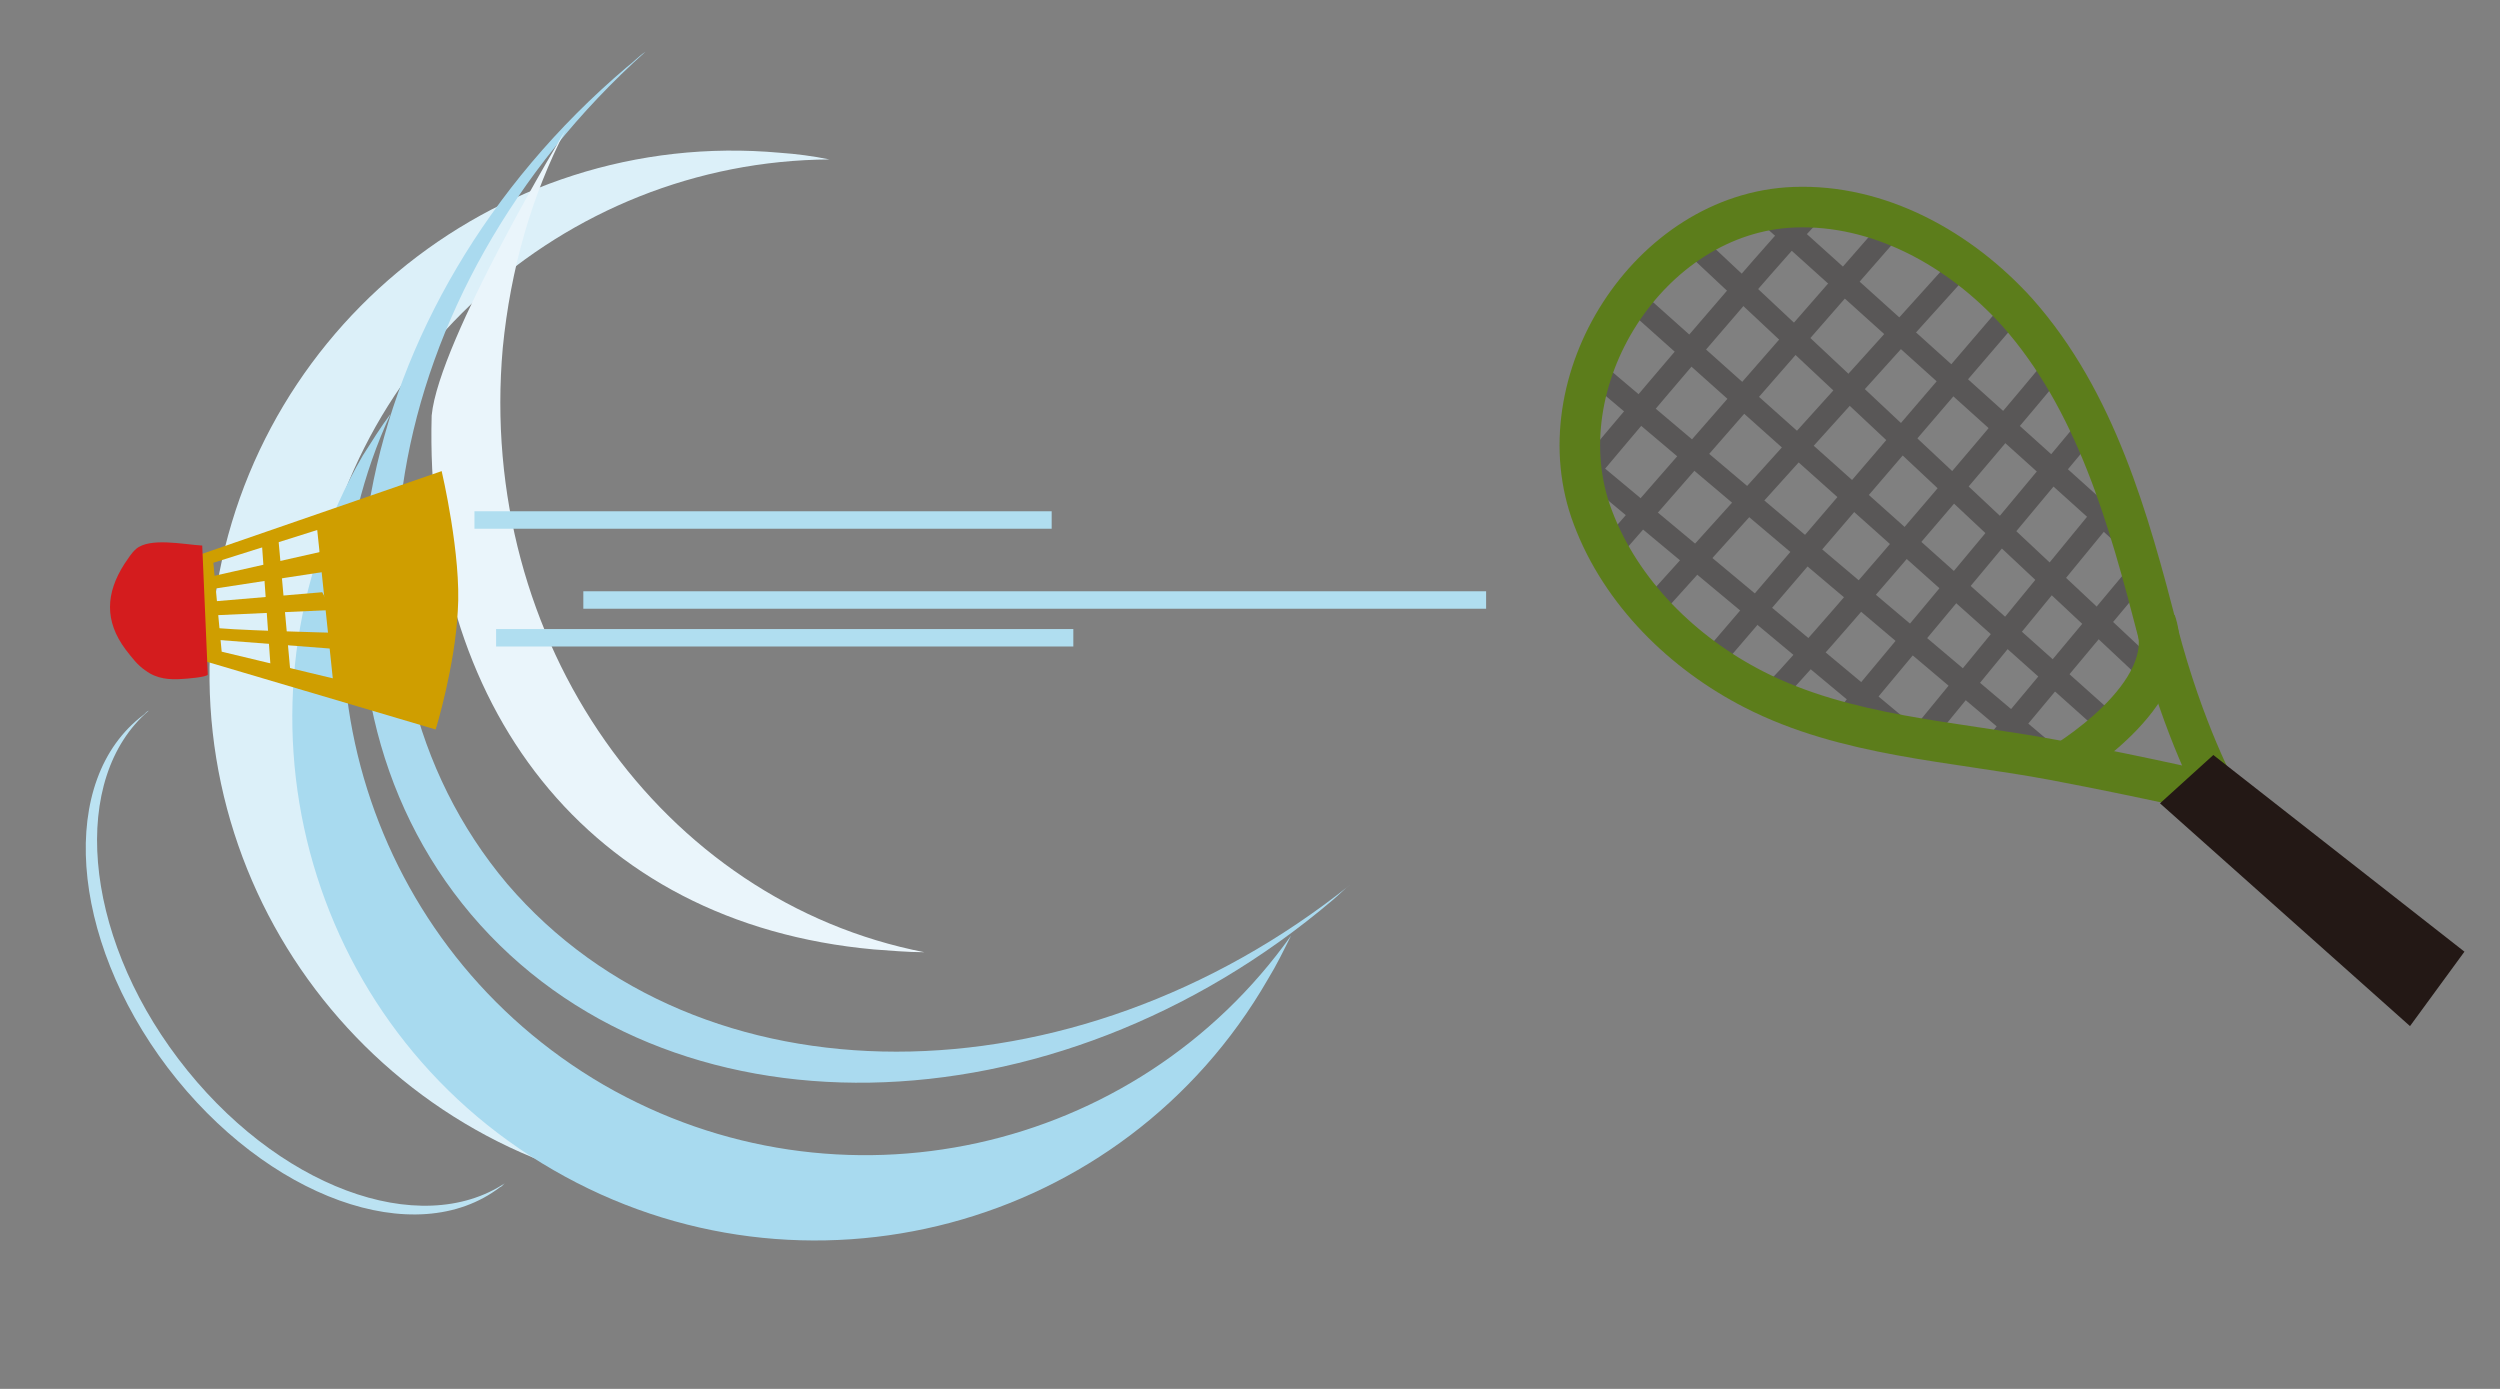<?xml version="1.0" encoding="utf-8"?>
<!-- Generator: Adobe Illustrator 25.2.3, SVG Export Plug-In . SVG Version: 6.00 Build 0)  -->
<svg version="1.1" id="レイヤー_1" xmlns="http://www.w3.org/2000/svg" xmlns:xlink="http://www.w3.org/1999/xlink" x="0px"
	 y="0px" viewBox="0 0 450 250" style="enable-background:new 0 0 450 250;" xml:space="preserve">
<rect x="0" y="0" width="450" height="250" fill="#808080" stroke="none"/>
<style type="text/css">
	.st0{fill:#FFDF00;}
	.st1{fill:none;stroke:#433A37;stroke-width:1.709;stroke-miterlimit:10;}
	.st2{fill:#DCF0F9;}
	.st3{fill:#AADAEF;}
	.st4{fill:#BBE2F2;}
	.st5{fill:#EAF5FB;}
	.st6{fill:#B0DEF0;}
	.st7{fill:#A8DAEF;}
	.st8{fill:none;stroke:#433A37;stroke-width:1.55;stroke-linecap:round;stroke-miterlimit:10;}
	.st9{fill:#CF9E00;}
	.st10{fill:#D41C1E;}
	.st11{fill:#B3B3B3;}
	.st12{fill:#666666;}
	.st13{fill:none;stroke:#595757;stroke-width:4.131;stroke-miterlimit:10;}
	.st14{fill:none;stroke:#5C7D1B;stroke-width:7.445;stroke-miterlimit:10;}
	.st15{fill:#231815;}
	.st16{fill:none;stroke:#595757;stroke-width:2.596;stroke-miterlimit:10;}
	.st17{fill:none;stroke:#5C7D1B;stroke-width:4.679;stroke-miterlimit:10;}
	.st18{fill:none;stroke:#000000;stroke-width:2.93;stroke-linecap:round;stroke-miterlimit:10;}
	.st19{fill:#5C703B;}
	.st20{fill:none;stroke:#595757;stroke-width:4.051;stroke-miterlimit:10;}
	.st21{fill:none;stroke:#5C7D1B;stroke-width:7.302;stroke-miterlimit:10;}
	.st22{fill:none;stroke:#B0DEF0;stroke-width:3.142;stroke-miterlimit:10;}
</style>
<rect x="297" y="573" class="st0" width="364.3" height="9.7"/>
<rect x="332.8" y="614" class="st0" width="287.9" height="9.7"/>
<line class="st1" x1="874.5" y1="435.6" x2="950.8" y2="474.6"/>
<line class="st1" x1="859.6" y1="434.7" x2="939.8" y2="475.7"/>
<g>
	<path class="st2" d="M-151.4,428.8c3.4-38.4,35.6-67.3,73.5-67.4c-2.3-0.5-4.6-0.8-7-0.9c-40.8-3.7-76.7,26.3-80.4,67.1
		s26.3,76.7,67.1,80.4c2.3,0.2,4.6,0.3,7.1,0.3C-128.5,501.5-155,467.2-151.4,428.8z"/>
	<path class="st3" d="M-123.5,463.8c-27-31.9-18.1-84,19.5-117.8c-0.9,0.6-1.7,1.4-2.6,2.2c-39.7,33.6-49.6,87.4-22,119.9
		s82.3,31.6,122-2c0.9-0.8,1.7-1.5,2.5-2.2C-43.6,495.4-96.4,495.7-123.5,463.8z"/>
	<path class="st4" d="M-170,488.8c-13.6-18-15.3-39.8-4.2-49.3c-0.3,0.2-0.5,0.3-0.8,0.6c-12.1,9.1-10.5,31.5,3.4,49.9
		s35,26,47,16.9c0.3-0.2,0.5-0.5,0.8-0.6C-135.9,514.5-156.4,506.9-170,488.8z"/>
	<path class="st5" d="M-124.2,388.2c1.1-11.2,4-21.5,8.8-30.8c0,0-18,29.8-18.9,40.4c-1.1,40.8,21.9,71.9,62.6,75.6
		c2.3,0.2,4.6,0.3,7.1,0.3C-101.7,466.4-127.9,429.7-124.2,388.2z"/>
	<path class="st6" d="M-109.9,492.5c-33.3-19.4-46-60.6-30.2-95c-1.4,1.9-2.6,3.9-3.9,5.9c-20.5,35.3-8.5,80.7,27,101.2
		c35.3,20.5,80.7,8.5,101.2-27c1.2-2,2.3-4.2,3.3-6.2C-34.4,502.1-76.6,511.7-109.9,492.5z"/>
</g>
<g>
	<path class="st2" d="M835.8,417.3c22.7-36,68.8-48.1,106-29.3c-2-1.6-4.2-3.1-6.4-4.4c-38.1-24.1-88.5-12.6-112.6,25.5
		s-12.7,88.6,25.5,112.7c2.2,1.3,4.4,2.6,6.8,3.9C821.9,500.1,813.1,453.1,835.8,417.3z"/>
	<path class="st3" d="M845.6,465.7c-10.4-44.9,24.4-91.5,78.4-105.8c-1.2,0.1-2.4,0.5-3.7,0.8c-55.9,13.1-92.6,60.9-81.9,106.7
		s64.9,72.4,120.8,59.3c1.3-0.3,2.5-0.7,3.5-0.9C908.2,537,856.3,510.6,845.6,465.7z"/>
	<path class="st4" d="M787.5,466.7c-4.4-24.5,5-46.8,20.7-50.5c-0.4,0-0.6,0.1-1.1,0.2c-16.5,2.9-26.2,25.6-21.7,50.7
		c4.5,25.1,21.3,43.2,37.6,40.2c0.4,0,0.7-0.2,1.1-0.2C808,509.1,791.8,491.4,787.5,466.7z"/>
	<path class="st5" d="M883.1,391c6.7-10.4,14.8-19.1,24.2-25.8c0,0-32.6,20.2-38.9,30.2c-21.6,39.5-14.7,81.6,23.5,105.7
		c2.2,1.3,4.4,2.6,6.8,3.9C865.8,479.2,858.6,429.9,883.1,391z"/>
	<path class="st7" d="M844.7,500.6c-23-35.8-14.7-82.6,18.1-108.5c-2.3,1.1-4.5,2.5-6.8,3.8c-37.8,24.4-49,75-24.4,112.9
		c24.4,37.8,75,49,112.9,24.4c2.2-1.4,4.4-2.9,6.3-4.5C913.9,548.1,867.7,536.2,844.7,500.6z"/>
</g>
<path class="st8" d="M2.3,385.7c0,0-59.2-23.7-84.7-16.4s-9.1,42.9-9.1,42.9"/>
<g>
	<path class="st9" d="M856.2,428.2c4.4-7.4,7.7-20.7,7.7-20.7l-40-5.7l-6.7,15l27.4,26.1C844.7,443,851.8,435.5,856.2,428.2z
		 M820.5,417l5.2-12.9l16.8,2.9l-8.5,21.7L820.5,417z"/>
	<polygon class="st9" points="823.5,405.6 842.7,410.6 841.2,413.5 822.6,407.3 	"/>
	<polygon class="st9" points="822.4,409.2 838.7,415.9 838.8,419 821.3,411.1 	"/>
	<path class="st9" d="M820.8,412.9c1,0.9,16.6,9.5,16.6,9.5l-1.2,2.3l-16.4-10L820.8,412.9z"/>
	<polygon class="st9" points="836.8,404.5 828.1,425.9 825.7,423.6 833.9,404.4 	"/>
	<path class="st10" d="M825.3,400.8l-8.3,18.3c-0.2,0.3-3.6-1-3.7-1.1c-2-0.8-3.7-1.9-4.6-3.8c-0.7-1.4-1-2.8-1.3-4.3
		c-0.9-5.4,1.2-9.2,5.9-11.9c0.9-0.6,1.7-1,2.7-1.3C818.7,396,822.8,399.3,825.3,400.8z"/>
</g>
<g>
	<path class="st11" d="M-86.8,428.3c-7,3.6-15.7,12.2-15.7,12.2l28.3,23.2l12.2-8.4l-8.9-33.1C-70.7,422.2-79.8,424.7-86.8,428.3z
		 M-64.3,453.8l-10.1,7.4l-11.6-10l16.7-12.9L-64.3,453.8z"/>
	<polygon class="st11" points="-71.9,461.3 -84.5,448.2 -82,446.7 -70.6,460.3 	"/>
	<polygon class="st11" points="-69.4,459 -78.9,445.9 -77.5,443.6 -67.6,458 	"/>
	<path class="st11" d="M-66.4,457c-0.3-1.2-8.4-15.2-8.4-15.2l2-1.2l7.9,15.4L-66.4,457z"/>
	<polygon class="st11" points="-82.7,455.8 -65.9,443.4 -65.3,446.2 -80.5,457.3 	"/>
	<path class="st12" d="M-75.5,464.1c0,0,14.9-10.3,15.1-10.3c0.2-0.2,2.3,2.5,2.3,2.6c1.2,1.5,2,3.1,1.8,5.1c0,1.3-0.5,2.6-1,4
		c-1.8,4.6-5.3,6.6-10.3,6.5c-0.8,0-1.8,0-2.6-0.3C-72.7,470.7-74.4,466.4-75.5,464.1z"/>
</g>
<g>
	<path d="M-125.7,559.9c-0.6,1.4-0.9,2-1.6,3.3h3.6v2.8h-25.4v-2.8h3.6c-0.7-1.7-1.2-2.8-1.5-3.3l3.1-0.8c1.1,2.2,1.6,3.8,1.8,4.2
		h1.2v-4.5h-7.6V556h5.3c-0.3-0.6-0.8-1.6-1.1-2l3.5-0.8c0.2,0.3,0.9,1.6,1.5,2.8h6c0.5-0.9,1-1.8,1.4-2.8l3.6,0.8
		c-0.2,0.5-0.3,0.8-1.1,2h5v2.8h-7.6v4.5h1.2c0.9-1.7,1.4-3,1.8-4.2L-125.7,559.9z M-126.6,578h-19.7v-10.8h19.7V578z M-129.8,569.6
		h-13.1v1.7h13.1V569.6z M-129.8,573.6h-13.1v1.8h13.1V573.6z M-135.1,558.7h-2.6v4.5h2.6V558.7z"/>
	<path d="M-121.1,563.4h5.9v7.7c0.2,1,0.6,3.6,5.9,3.6h13.7l-0.7,3.2h-13.2c-2,0-4.7-0.5-6.5-2.9c-0.4,0.5-1.9,2.3-3.9,3.7l-1.5-3.6
		c1.1-0.5,2.1-1.3,3-2.1v-6.4h-2.6L-121.1,563.4L-121.1,563.4z M-118.4,553.4c0.9,0.8,2.6,2.2,4.2,4.6l-2.6,2.3
		c-0.7-1.1-2-2.8-4-4.7L-118.4,553.4z M-109,556.7h-4.3V554h15.8v2.6c-0.7,0.5-2.2,1.5-4.3,2.5h4.9v12.4c0,1.3-0.5,2.2-2.1,2.2h-3.2
		l-0.5-2.7h2.2c0.5,0,0.6-0.2,0.6-0.7v-1h-3.6v4.3h-3.1v-4.3h-3.5v4.5h-3.1v-14.6h4.5c-0.6-0.4-1-0.7-1.9-1.2L-109,556.7z
		 M-110.1,561.6v1.7h3.5v-1.7H-110.1z M-110.1,565.4v1.7h3.5v-1.7H-110.1z M-107.7,556.7c0.8,0.5,2,1.4,2.5,1.8c2-1,2.4-1.3,3-1.8
		H-107.7z M-103.5,561.6v1.7h3.6v-1.7H-103.5z M-103.5,565.4v1.7h3.6v-1.7H-103.5z"/>
	<path d="M-79.5,574c4.4-1.4,7.1-3.9,7.1-8.3c0-2.7-1.3-6.5-6.2-7.1c-0.4,2.9-1.2,9-3.4,13.6c-0.5,1.1-1.6,3.4-4.1,3.4
		c-2.9,0-5.7-3.8-5.7-8.7c0-7.3,5.6-11.6,12.1-11.6s10.9,4.3,10.9,10.5c0,8-6.7,10.5-8.6,11.2L-79.5,574z M-88.3,567
		c0,2.8,1.2,4.9,2.2,4.9c0.4,0,0.8-0.1,1.8-2.8c1.4-4,2-7.5,2.3-10.3C-87,560.1-88.3,564.2-88.3,567z"/>
	<path d="M-56,557.1c-0.6,4.8-2.3,12.3-7.1,19.2l-3.5-1.9c2.2-3.2,5.5-8.5,6.7-17.9L-56,557.1z M-46.3,575.5
		c-1.6-9.3-5-15.4-6.3-17.7l3.2-1.7c1.9,3.3,5.4,9.5,7,18.3L-46.3,575.5z M-46.5,553.7c1.2,1.7,2,3.5,2.6,5.1l-2,1.1
		c-0.8-2.1-1.3-3.3-2.5-5.2L-46.5,553.7z M-43,552.3c1.1,1.6,1.7,2.9,2.6,5.1l-1.9,1.1c-0.8-2.2-1.3-3.2-2.5-5.2L-43,552.3z"/>
	<path d="M-20.3,571.1c-2-1.6-4.9-3.7-9.5-6v12.5h-3.7v-23.4h3.7v7c1.6,0.7,6.3,2.9,11.6,6.8L-20.3,571.1z M-24.2,556.3
		c1.5,1.1,2.7,2.4,4.1,4.2l-1.8,1.8c-1.4-1.8-2.4-2.9-4-4.3L-24.2,556.3z M-21,553.6c1.7,1.3,2.9,2.6,4.2,4.1l-1.8,1.7
		c-1.4-1.9-2.3-2.8-4.1-4.2L-21,553.6z"/>
	<path d="M7.6,577.6c-4.6-2.1-10.2-4.2-18.6-5.3l1.1-3.5c5.3,0.8,11.6,2,19.1,5.5L7.6,577.6z M6.3,561.9c-3-1.3-7.4-3-15.3-4.3
		l1.2-3.3c7.8,1.2,12.6,3,15.6,4.4L6.3,561.9z M5.4,569.1c-3.7-1.7-8.4-3.3-13.6-4.3l1.2-3.3c7,1.5,11.1,3.1,13.9,4.3L5.4,569.1z"/>
	<path d="M23.9,562.8c-2.5-1.7-4.8-2.9-8-4l1.7-3.1c3.1,1,5.5,2.2,8.3,3.9L23.9,562.8z M37.5,562.9c-6,9.6-14.5,13.1-20.2,14.2
		l-1.3-3.7c5.5-1.1,13.3-3.7,19.1-13.7L37.5,562.9z"/>
	<path d="M57.8,571c-3.8-3-6.3-4.4-9.5-6v12.5h-3.7v-23.4h3.7v6.9c3.1,1.4,6.9,3.3,11.6,6.7L57.8,571z"/>
	<path d="M73.7,562.8c-2.5-1.7-4.8-2.9-8-4l1.7-3.1c3.1,1,5.5,2.2,8.3,3.9L73.7,562.8z M87.3,562.9c-6,9.6-14.5,13.1-20.2,14.2
		l-1.3-3.7c5.5-1.1,13.3-3.7,19.1-13.7L87.3,562.9z"/>
	<path d="M96.8,555.1c-0.5,2-1.5,6.7-1.5,12.6c0,3.6,0.4,6.2,1,8.7l-3.4,0.5c-0.7-3-1-6.1-1-9.2c0-4.4,0.5-8.8,1.4-13L96.8,555.1z
		 M105.6,554.5h3.5l0.1,4.6c2.2-0.2,2.5-0.2,4-0.5v3.5c-1.4,0.2-2.1,0.2-4,0.4l0.1,6.3c1.8,0.7,3.2,1.4,5,2.7l-1.4,3.2
		c-1.3-1-2.3-1.6-3.6-2.3c-0.1,1.4-0.3,4.6-5.3,4.6c-3,0-6-1.4-6-4.7c0-2.1,1.4-4.7,5.7-4.7c0.6,0,0.8,0.1,2.1,0.2l-0.1-5.2
		c-0.9,0-1.8,0-3,0c-2.1,0-3.3-0.1-4.4-0.1v-3.6c3.2,0.2,4.4,0.2,7.3,0.2L105.6,554.5z M103.7,570.8c-1.7,0-2.5,0.7-2.5,1.6
		c0,1.2,1.4,1.7,2.5,1.7c2.3,0,2.2-1.3,2.2-2.9C105.6,571,104.8,570.8,103.7,570.8z"/>
	<path d="M-122.2,592.7h20.9c-0.2,3.5-0.3,7.2-0.3,10.6c0,3.1,0.1,5.7,0.3,8c0,0.3,0.1,0.7,0.3,0.7s0.3-0.1,0.3-0.3
		c0.1-0.4,0.4-1.9,0.5-2.3l1.7,2.4c-0.2,1.3-1,5.3-3.2,5.3c-0.5,0-1.1-0.3-1.5-0.9c-1.4-2-1.7-8.8-1.7-11.5c0-1.3,0.1-7.6,0-9H-119
		v8.5c0,2.1-0.1,8.9-2.7,12.9l-2.8-2.6c0.3-0.5,1.3-2,1.8-4.8c0.3-1.7,0.5-3.7,0.5-5.5V592.7z M-107.1,616.7c-0.1-0.5-0.2-1-0.4-1.7
		c-2.9,0.4-8,0.7-11.3,0.8l-0.3-3.2c2,0,3.9,0,5.8-0.1v-3.3h-4.5v-8h4.5v-1.5c-1.6,0-4.1,0.1-4.6,0.1l-0.5-2.5c7,0,9.8-0.3,12-0.7
		l1.2,2.7c-1.4,0.2-3,0.4-5.2,0.5v1.6h4.6v8h-4.6v3.2c0.2,0,1.7-0.1,2.1-0.1c-0.2-0.4-0.3-0.6-0.7-1.6l2.6-0.8
		c0.3,0.6,1.7,3,2.3,5.7L-107.1,616.7z M-115.3,603.8v3h1.9v-3H-115.3z M-110.5,603.8v3h1.9v-3H-110.5z"/>
	<path d="M-73.2,594.2l0.3,3.6c-1.8,0.1-4.6,0.2-7.6,1.9c-1.8,1-4.8,3.3-4.8,6.9c0,4.6,5.5,5.7,8.2,5.9l-1.7,3.5
		c-6.5-0.8-10.3-4.2-10.3-9.1c0-2.8,1.3-5.5,3.3-7.1c0.6-0.5,1.7-1.2,2.7-1.7l-12.5,1.5l-0.3-3.7c1.7-0.1,3.7-0.1,4.7-0.2
		L-73.2,594.2z M-78.1,601.3c1.2,1.4,2.1,2.9,3.1,5l-2.1,1.3c-1-2.1-1.7-3.4-3-5.1L-78.1,601.3z M-74.4,599.2c1.3,1.6,2.1,3,3.1,4.9
		l-2.1,1.3c-1-2.2-1.7-3.3-3.1-5L-74.4,599.2z"/>
	<path d="M-62.4,602.9h3.1v-6.2h3.3v6.2h5c-1.2-1.4-2-3.3-2-7.1h-15v-3.1h18.1c-0.1,3.2,0.1,4.5,0.3,5.7l1.3-2.2
		c1.6,0.4,2.8,0.9,4.4,1.8l-1.2,2.2l1.6,1.6c-0.3,0.6-1.3,2.6-2.8,2.9l1.7,1c-0.4,0.5-1,1.2-2.8,2.5l-2.2-1.6
		c1.1-0.8,1.9-1.7,2.1-1.9c-0.6-0.1-1.7-0.3-2.5-1c0,3.7,0.1,4.7,0.5,6.5l1.2-2.1c1.7,0.5,3.5,1.4,4.5,1.9l-1,1.9l1.4,1.6
		c-0.9,2.4-1.9,3.5-3.9,3.5c-2.8,0-5.7-2.8-5.9-11.2h-2.7v11.1h-3.3V606h-3.1v0.6c0,3.5-1.3,8.1-3.9,10.7l-3.1-2.3
		c1.4-1.3,3.7-3.6,3.7-9h-3.2v-3.1h3.2v-2c-1.5,0.2-2,0.3-2.6,0.3l-0.8-3c2.5-0.1,5.9-0.7,8.3-1.8l1,2.9c-0.6,0.2-1.1,0.5-2.8,0.9
		L-62.4,602.9L-62.4,602.9L-62.4,602.9z M-47.4,613.6c0.8,0,1.1-0.5,1.5-1.2c-0.5-0.3-1.7-1-3.7-1.8
		C-49.4,611.3-48.9,613.6-47.4,613.6z M-49.5,598.6c0.5,2.3,1.6,3.1,2.2,3.1s1-0.6,1.6-1.5C-47.2,599.4-47.8,599.2-49.5,598.6z
		 M-44.6,593.4c-0.3,0.5-0.8,1.3-2.5,2.9l-2.4-1.6c1-0.9,1.7-1.8,2.4-2.8L-44.6,593.4z"/>
	<path d="M-35.6,593.9c-0.5,2.2-1.5,6.9-1.5,12.6c0,3.9,0.5,6.5,0.9,8.6l-3.4,0.5c-0.8-3-1-6.1-1-9.2c0-4.4,0.5-8.7,1.4-13
		L-35.6,593.9z M-27,593.6h3.3l0.2,4.6c2-0.2,2.3-0.2,4.3-0.5v3.4c-1.9,0.2-2.6,0.3-4,0.3l0.2,6.1c1.7,0.7,3.2,1.4,5,2.7l-1.4,3.2
		c-1.4-1.1-2.3-1.6-3.6-2.3c-0.1,1.4-0.3,4.6-5.4,4.6c-2.9,0-5.9-1.4-5.9-4.7c0-2.1,1.4-4.7,5.6-4.7c0.6,0,0.9,0.1,2.2,0.2l-0.2-5
		c-3.3,0.1-4.5,0.1-7.4-0.1V598c3.1,0.2,4.6,0.2,7.3,0.2L-27,593.6z M-28.8,609.5c-1.7,0-2.5,0.8-2.5,1.6c0,0.9,0.9,1.7,2.4,1.7
		c2.3,0,2.3-1.2,2.3-2.9C-26.9,609.8-27.7,609.5-28.8,609.5z M-22,591.1c1,1.7,1.5,3.2,2.1,5.4l-2.1,0.7c-0.5-2.2-0.9-3.4-1.9-5.3
		L-22,591.1z M-18,591c0.9,1.8,1.4,3.2,2,5.4l-2.1,0.8c-0.5-2.3-0.9-3.4-1.9-5.4L-18,591z"/>
	<path d="M-3.9,593.3c-0.2,0.5-0.7,2.1-1.1,3.2c1.4-0.2,2.1-0.2,3.5-0.5l-0.2,3.5c-1.9,0.3-4,0.5-4.6,0.5c-2.3,6.4-4.2,10.4-5,12
		l-3.4-1.5c1.8-3.3,3.3-6.8,4.6-10.3c-1.2,0.1-1.8,0.1-3.6,0.1l-0.1-3.6c2.3,0.1,2.8,0.1,4.9,0.1c0.5-1.6,0.8-2.5,1.2-4.2
		L-3.9,593.3z M7.1,613.9c-0.7-0.5-2.2-1.6-3.7-2.3c-0.1,2.4-1.3,4.5-5.4,4.5c-3.5,0-6.1-1.8-6.1-4.7c0-2.5,2.1-4.7,5.8-4.7
		c0.9,0,1.7,0.1,2.1,0.2c-0.2-2.5-0.2-3.7-0.2-5.4l3.4,0.1c0,1.3,0,1.8,0.3,6.2c1,0.4,2.7,1,5.5,3L7.1,613.9z M-2.7,609.8
		c-1.3,0-2.3,0.6-2.3,1.6c0,1.1,1.2,1.7,2.7,1.7c2.3,0,2.3-1.3,2.3-1.8c0-0.2,0-0.3-0.1-1C-0.8,610-1.9,609.8-2.7,609.8z M1.2,595.7
		c1.6,0.6,4.2,1.6,7.5,3.5l-1.5,3.2c-2.4-1.5-4.8-2.8-7.5-3.7L1.2,595.7z"/>
	<path d="M25.4,607.7c-0.9,2.9-2.8,7.4-6,7.4c-2.8,0-6.1-3.6-6.1-12.9c0-2.7,0.2-5,0.7-7.6l3.5,0.6c-0.2,1.5-0.7,4.2-0.7,7.2
		c0,5.7,1.5,8.7,2.6,8.7c1.3,0,2.5-3.4,3-5.3L25.4,607.7z M32.1,611.2c0.1-7.1-2.3-11.1-3.9-13l2.9-1.7c2.9,3.3,4.7,8,4.6,13.8
		L32.1,611.2z"/>
	<path d="M44.1,604.5c0,1.3-1,2.3-2.3,2.3c-1.3,0-2.3-1-2.3-2.3s1-2.3,2.3-2.3C43.1,602.2,44.1,603.3,44.1,604.5z M53.1,604.5
		c0,1.3-1,2.3-2.3,2.3c-1.3,0-2.3-1-2.3-2.3s1-2.3,2.3-2.3C52.1,602.2,53.1,603.3,53.1,604.5z M62,604.5c0,1.3-1,2.3-2.3,2.3
		s-2.3-1-2.3-2.3s1-2.3,2.3-2.3S62,603.3,62,604.5z"/>
	<path d="M70.9,604.5c0,1.3-1,2.3-2.3,2.3c-1.3,0-2.3-1-2.3-2.3s1-2.3,2.3-2.3C69.9,602.2,70.9,603.3,70.9,604.5z M79.9,604.5
		c0,1.3-1,2.3-2.3,2.3c-1.3,0-2.3-1-2.3-2.3s1-2.3,2.3-2.3C78.8,602.2,79.9,603.3,79.9,604.5z M88.8,604.5c0,1.3-1,2.3-2.3,2.3
		s-2.3-1-2.3-2.3s1-2.3,2.3-2.3S88.8,603.3,88.8,604.5z"/>
</g>
<g>
	<path d="M333.3,556.2l1.5,1.9c-0.9,1.6-3.1,5.5-6.9,9.3l-2.9-2.2c1.9-1.7,2.9-3,4.6-5.4H312v-3.6H333.3z M324.5,562.6
		c0,6.7-2,11.8-7.8,15l-2.8-2.7c5.4-2.7,6.8-6.6,6.8-12.3H324.5z"/>
	<path d="M348.1,554.2h3.6v3.7h8.4c0,5.8-0.1,15.7-12.4,19.6l-2-3.1c8.4-2.6,10.4-8,10.7-13.1h-13v6.2h-3.6v-9.7h8.3V554.2z"/>
	<path d="M384.6,571c-3.8-3-6.3-4.4-9.5-6v12.5h-3.7v-23.4h3.7v6.9c3.1,1.4,6.9,3.3,11.6,6.7L384.6,571z"/>
	<path d="M407.1,571.1c-2-1.6-4.9-3.7-9.5-6v12.5h-3.7v-23.4h3.7v7c1.6,0.7,6.3,2.9,11.6,6.8L407.1,571.1z M403.2,556.3
		c1.5,1.1,2.7,2.4,4.1,4.2l-1.8,1.8c-1.4-1.8-2.4-2.9-4-4.3L403.2,556.3z M406.4,553.6c1.7,1.3,2.9,2.6,4.2,4.1l-1.8,1.7
		c-1.4-1.9-2.3-2.8-4.1-4.2L406.4,553.6z"/>
	<path d="M436.7,556.2l1.5,1.9c-0.9,1.6-3.1,5.5-6.9,9.3l-2.9-2.2c1.9-1.7,2.9-3,4.6-5.4h-17.6v-3.6H436.7z M427.8,562.6
		c0,6.7-2,11.8-7.8,15l-2.8-2.7c5.4-2.7,6.8-6.6,6.8-12.3H427.8z"/>
	<path d="M451.2,557.1c-0.6,4.8-2.3,12.3-7.1,19.2l-3.5-1.9c2.2-3.2,5.5-8.5,6.7-17.9L451.2,557.1z M460.9,575.5
		c-1.6-9.3-5-15.4-6.3-17.7l3.2-1.7c1.9,3.3,5.4,9.5,7,18.3L460.9,575.5z M460.7,553.7c1.2,1.7,2,3.5,2.6,5.1l-2,1.1
		c-0.7-2.1-1.3-3.3-2.5-5.2L460.7,553.7z M464.2,552.3c1.1,1.6,1.7,2.9,2.6,5.1l-1.9,1.1c-0.8-2.2-1.3-3.2-2.5-5.2L464.2,552.3z"/>
	<path d="M487.4,571.1c-2-1.6-4.9-3.7-9.5-6v12.5h-3.7v-23.4h3.7v7c1.6,0.7,6.3,2.9,11.6,6.8L487.4,571.1z M483.6,556.3
		c1.5,1.1,2.7,2.4,4.1,4.2l-1.8,1.8c-1.4-1.8-2.4-2.9-4-4.3L483.6,556.3z M486.7,553.6c1.7,1.3,2.9,2.6,4.2,4.1l-1.8,1.7
		c-1.4-1.9-2.3-2.8-4.1-4.2L486.7,553.6z"/>
	<path d="M515.3,577.6c-4.6-2.1-10.2-4.2-18.6-5.3l1.1-3.5c5.3,0.8,11.6,2,19.1,5.5L515.3,577.6z M514.1,561.9
		c-3-1.3-7.4-3-15.3-4.3l1.2-3.3c7.8,1.2,12.6,3,15.6,4.4L514.1,561.9z M513.1,569.1c-3.7-1.7-8.4-3.3-13.6-4.3l1.2-3.3
		c7,1.5,11.1,3.1,13.9,4.3L513.1,569.1z"/>
	<path d="M531.6,562.8c-2.5-1.7-4.8-2.9-8-4l1.7-3.1c3.1,1,5.5,2.2,8.3,3.9L531.6,562.8z M545.2,562.9c-6,9.6-14.5,13.1-20.2,14.2
		l-1.3-3.7c5.5-1.1,13.3-3.7,19.1-13.7L545.2,562.9z"/>
	<path d="M565,571c-3.8-3-6.3-4.4-9.5-6v12.5h-3.7v-23.4h3.7v6.9c3.1,1.4,6.9,3.3,11.6,6.7L565,571z"/>
	<path d="M582,562.8c-2.5-1.7-4.8-2.9-8-4l1.7-3.1c3.1,1,5.5,2.2,8.3,3.9L582,562.8z M595.6,562.9c-6,9.6-14.5,13.1-20.2,14.2
		l-1.3-3.7c5.5-1.1,13.3-3.7,19.1-13.7L595.6,562.9z"/>
	<path d="M609.7,554.6c-0.2,0.5-0.7,2.1-1.1,3.2c1.4-0.2,2.1-0.2,3.5-0.5l-0.2,3.5c-1.9,0.3-4,0.5-4.6,0.5c-2.3,6.4-4.2,10.4-5,12
		l-3.4-1.5c1.8-3.3,3.3-6.8,4.6-10.3c-1.2,0.1-1.8,0.1-3.6,0.1l-0.1-3.6c2.3,0.1,2.8,0.1,4.9,0.1c0.5-1.6,0.8-2.5,1.2-4.2
		L609.7,554.6z M620.7,575.3c-0.7-0.5-2.2-1.6-3.7-2.3c-0.1,2.4-1.3,4.5-5.4,4.5c-3.5,0-6.1-1.8-6.1-4.7c0-2.5,2.1-4.7,5.8-4.7
		c0.9,0,1.7,0.1,2.1,0.2c-0.2-2.5-0.2-3.7-0.2-5.4l3.4,0.1c0,1.3,0,1.8,0.3,6.2c1,0.4,2.7,1,5.5,3L620.7,575.3z M610.9,571.1
		c-1.3,0-2.3,0.6-2.3,1.6c0,1.1,1.2,1.7,2.7,1.7c2.3,0,2.3-1.3,2.3-1.8c0-0.2,0-0.3-0.1-1C612.7,571.3,611.6,571.1,610.9,571.1z
		 M614.8,557c1.6,0.6,4.2,1.6,7.5,3.5l-1.5,3.2c-2.4-1.5-4.8-2.8-7.5-3.7L614.8,557z"/>
	<path d="M633.4,558.8c-0.8,3.2-1.2,4.9-1.4,6.4c0.9-0.5,4.1-2.3,8.1-2.3c5.1,0,7.7,2.9,7.7,6.4c0,2.8-1.6,5.3-4.9,6.6
		c-2,0.8-4.6,1-7.4,1c-2.2,0-3.7-0.2-4.4-0.3l-0.7-3.6c1.1,0.2,2.9,0.5,5.6,0.5c1.7,0,8.2,0,8.2-4.4c0-3-3.4-3-4.2-3
		c-3.4,0-6.6,1.4-9.2,3.7l-2.9-0.9c0.5-3,1-6.4,2.1-11L633.4,558.8z M642.3,559.7c-4.8-1.8-8.9-2.2-10.7-2.4l1.3-3.2
		c2.4,0.3,6.2,0.8,10.7,2.4L642.3,559.7z"/>
	<path d="M347.4,602h5.8v7.3c0.6,3.6,4.2,4,5.5,4h14.2l-0.7,3.2h-13.1c-4.2,0-5.8-1.8-6.8-2.9c-1.5,1.7-1.8,2-3.8,3.5l-1.4-3.4
		c1-0.5,2.2-1.3,2.9-2.2v-6.4h-2.6V602L347.4,602z M349.9,592.1c1.7,1.3,3.3,3.3,4.2,4.6l-2.6,2.3c-1-1.8-2.3-3.3-3.9-4.7
		L349.9,592.1z M354,609.3c1-0.3,3.4-1.1,6.4-3.9h-4.9v-7.6h6.3v-1.3h-7.3v-2.8h7.3v-1.8h3.1v1.8h7.5v2.8h-7.5v1.3h6.5v7.6h-4.7
		c1.9,2,3.5,2.9,6.1,3.9l-1.8,2.9c-2.7-1.4-4.3-2.7-6.1-5.2v5.8h-3.1v-5.4c-1.7,2-3.2,3.1-5.8,4.5L354,609.3z M358.5,600.3v2.6h3.3
		v-2.6H358.5z M364.8,600.3v2.6h3.5v-2.6H364.8z"/>
	<path d="M388,607.7c-0.9,2.9-2.8,7.4-6,7.4c-2.8,0-6.1-3.6-6.1-12.9c0-2.7,0.2-5,0.7-7.6l3.5,0.6c-0.2,1.5-0.7,4.2-0.7,7.2
		c0,5.7,1.5,8.7,2.6,8.7c1.3,0,2.5-3.4,3-5.3L388,607.7z M394.8,611.2c0.1-7.1-2.3-11.1-3.9-13l2.9-1.7c2.9,3.3,4.7,8,4.6,13.8
		L394.8,611.2z"/>
	<path d="M415.4,593.3l-0.5,15.2h-3.1l-0.5-15.2H415.4z M411.4,610.9h3.9v3.8h-3.9V610.9z"/>
	<path d="M430.7,601.4c3.1,0.1,3.2,0.1,8,0.1v-1.9c-4.2,0-4.6,0-8.9,0v-3.4c3.5,0.1,4.1,0.1,8.8,0.1V593h3.5v3.3
		c4.4-0.1,4.8-0.1,8.3-0.2v3.3c-4.6,0.1-4.7,0.2-8.3,0.2v1.9c3.6-0.1,4-0.1,7.2-0.2v3.3c-3.1,0.1-3.5,0.1-7.2,0.2v2.9
		c2.9,0.8,5.2,1.9,7.9,3.4l-1.7,3.4c-1.9-1.3-3.7-2.4-6.2-3.3c0,1.7-0.1,4.8-5.8,4.8c-4,0-6-2.1-6-4.4c0-1.2,0.5-4.5,6.8-4.5
		c0.7,0,1.2,0,1.6,0.1v-2.3c-3.9,0.1-4.8,0.1-8,0L430.7,601.4z M436.9,610.1c-0.5,0-3.1,0-3.1,1.5c0,0.9,1,1.4,2.4,1.4
		c2.6,0,2.6-1,2.6-2.8C437.9,610.1,437.2,610.1,436.9,610.1z"/>
	<path d="M463.7,600.2c2.4-0.5,3.5-0.6,4.8-0.6c6.7,0,7.9,4.8,7.9,7.1c0,7.4-7.4,8.5-13.2,8.6l-0.8-3.3c5.2,0.1,10.6-0.8,10.6-5.3
		c0-1.2-0.5-3.9-4.3-3.9c-2.2,0-5,0.7-10.6,2.3l-1.1-3.4L463.7,600.2z"/>
	<path d="M500.1,595.8c2.8,0,4.2-0.2,5.1-0.2l0.1,3.4c-1.4-0.1-3.5-0.1-5.1,0l-2,0.1l0.1,7.8c0,2.7-0.4,7.5-7.3,10.1l-2.3-2.9
		c1.6-0.5,4.2-1.6,5.6-3.6c-0.5,0.2-1.2,0.6-2.4,0.6c-2.7,0-5.1-2.1-5.1-5.5s2.4-5.4,5.4-5.4c1.4,0,2.2,0.3,2.7,0.6l-0.1-1.7
		l-7.5,0.2c-1.9,0.1-3.3,0.1-5.1,0.2l-0.1-3.5c1.2,0.1,2.7,0.1,5.1,0l7.5-0.2l-0.1-3.2h3.4l0.1,3.1L500.1,595.8z M492.4,603.1
		c-1.3,0-2.3,1.1-2.3,2.5c0,1.6,1,2.5,2.3,2.5s2.3-1,2.3-2.5C494.7,603.4,493,603.1,492.4,603.1z"/>
	<path d="M528.5,595.4c-4.3,3.1-7.6,5.1-12.2,7.9c-0.9,0.5-1.3,0.8-1.3,1.2c0,0.3,0.2,0.4,1.5,1.1c6.8,3.6,9.5,5.5,12.8,8l-2.7,3
		c-5.1-4.2-9.2-6.5-13-8.6c-1.6-0.9-2.9-1.7-2.9-3.5s1.2-2.5,3.8-4.2c6.1-3.7,8.5-5.5,11.4-7.8L528.5,595.4z M525.5,600
		c1.4,1.3,2.3,2.5,3.6,4.6l-2,1.5c-1.2-2-2-3.1-3.5-4.7L525.5,600z M529,597.5c1.4,1.3,2.4,2.6,3.7,4.5l-2,1.5c-1.2-2-2-3-3.6-4.6
		L529,597.5z"/>
	<path d="M541.2,602.9h3.1v-6.2h3.3v6.2h5c-1.2-1.4-2-3.3-2-7.1h-14.9v-3.1h18.1c-0.1,3.2,0.1,4.5,0.3,5.7l1.3-2.2
		c1.6,0.4,2.8,0.9,4.4,1.8l-1.2,2.2l1.6,1.6c-0.3,0.6-1.3,2.6-2.8,2.9l1.7,1c-0.4,0.5-1,1.2-2.8,2.5l-2.2-1.6
		c1.1-0.8,1.9-1.7,2.1-1.9c-0.6-0.1-1.7-0.3-2.5-1c0,3.7,0.1,4.7,0.5,6.5l1.2-2.1c1.7,0.5,3.5,1.4,4.5,1.9l-1,1.9l1.4,1.6
		c-0.9,2.4-1.9,3.5-3.9,3.5c-2.8,0-5.7-2.8-5.9-11.2h-2.7v11.1h-3.3V606h-3.1v0.6c0,3.5-1.3,8.1-3.9,10.7l-3.1-2.3
		c1.4-1.3,3.7-3.6,3.7-9h-3.2v-3.1h3.2v-2c-1.5,0.2-2,0.3-2.6,0.3l-0.8-3c2.5-0.1,5.9-0.7,8.3-1.8l1,2.9c-0.6,0.2-1.1,0.5-2.8,0.9
		L541.2,602.9L541.2,602.9z M556.3,613.6c0.8,0,1.1-0.5,1.5-1.2c-0.5-0.3-1.7-1-3.7-1.8C554.2,611.3,554.8,613.6,556.3,613.6z
		 M554.1,598.6c0.5,2.3,1.6,3.1,2.2,3.1c0.6,0,1-0.6,1.6-1.5C556.4,599.4,555.8,599.2,554.1,598.6z M559.1,593.4
		c-0.3,0.5-0.8,1.3-2.5,2.9l-2.4-1.6c1-0.9,1.7-1.8,2.4-2.8L559.1,593.4z"/>
	<path d="M570,607.3l-6.8,6.2l-1.7-3.6c1.8-1.3,3.8-2.9,7.1-6L570,607.3z M577.6,598.8c-2.2-1-4.9-2.1-8.9-2.8l1.4-3.1
		c1.9,0.4,5.1,1.2,8.9,2.7L577.6,598.8z M574.8,599.6c-0.2,0.3-0.9,1.1-0.9,2c0,0.7,0.2,0.9,1.9,3c2.4,2.7,3.4,4.2,3.4,6.3
		c0,1.2-0.5,4.9-5.5,4.9c-1.9,0-3.2-0.4-4-0.7l-0.4-3.9c2.1,0.9,3.4,1.1,4.2,1.1c1.1,0,1.8-0.6,1.8-1.6c0-1.1-0.6-1.9-2.7-4.4
		c-1.4-1.7-2.3-2.7-2.3-4.4c0-1.9,1.1-3.3,1.5-3.8L574.8,599.6z M583.1,611.7c-1.4-2.9-2.8-5.2-4.7-7.7l2.9-1.8c1.3,1.7,3.2,4,5,7.6
		L583.1,611.7z M581.5,594.6c1.1,1.8,1.7,3.2,2.4,5.2l-2.1,1c-0.7-2.2-1.2-3.4-2.2-5.3L581.5,594.6z M585.2,593.2
		c1.1,1.7,1.6,3,2.4,5.2l-2.1,1c-0.6-2.1-1.2-3.4-2.3-5.3L585.2,593.2z"/>
	<path d="M602.9,593.3l-0.5,15.2h-3.1l-0.5-15.2H602.9z M598.9,610.9h3.9v3.8h-3.9V610.9z"/>
</g>
<g>
	<path d="M-112.5-285.3c-0.6,1.3-1.4,2.7-1.8,3.4h4v1.6h-20.6v-1.6h3.9c-0.4-1.1-1.1-2.4-1.7-3.5l1.6-0.6c0.6,1,1.5,2.8,1.9,4.1h1.3
		v-4.5h-6.6v-1.6h5.1c-0.4-0.7-1-1.7-1.2-2.1l1.9-0.5c0.2,0.4,1,1.6,1.5,2.7h5c0.5-0.6,1.2-1.9,1.5-2.6l1.9,0.5
		c-0.3,0.6-0.9,1.6-1.2,2.1h4.9v1.6h-6.6v4.5h1.1c0.6-1,1.5-2.6,2.1-4L-112.5-285.3z M-112.8-270.4h-15.7v-8.5h15.7V-270.4z
		 M-114.5-277.5h-12.1v2.1h12.1V-277.5z M-114.5-274h-12.1v2.1h12.1V-274z M-119.2-286.4h-2.8v4.5h2.8V-286.4z"/>
	<path d="M-104.3-281.9v6.2c0.1,0.7,0.4,1.8,1.7,2.6c1.2,0.8,3.1,0.9,3.4,0.9h11.3l-0.4,1.7h-10.6c-1.8,0-4.4-0.4-5.9-2.7
		c-0.9,1.2-2.1,2.4-3.2,3.3l-1-1.9c0.9-0.6,1.6-1.1,2.9-2.5v-5.8h-2.6v-1.8H-104.3z M-104.9-285.4c-0.9-1.2-2.1-2.6-3.5-3.7l1.3-1.2
		c1.2,0.9,2.3,1.9,3.6,3.7L-104.9-285.4z M-88.9-285.5v10.6c0,0.7-0.2,1.7-1.7,1.7H-93l-0.3-1.7h2.1c0.4,0,0.6-0.1,0.6-0.7v-1.8
		h-4.1v3.9h-1.7v-3.9h-4.1v4.1h-1.7v-12.3h4.8c-0.8-0.6-1.5-1-2.4-1.5l1-1.2c0.8,0.4,1.8,1,3,1.8c2.1-0.9,2.9-1.5,3.5-2h-10.2v-1.5
		h12.9v1.5c-1.2,0.9-2.2,1.6-5,2.8h5.7C-88.9-285.7-88.9-285.5-88.9-285.5z M-96.3-284.1h-4.1v1.9h4.1V-284.1z M-96.3-280.7h-4.1v2
		h4.1V-280.7z M-90.6-284.1h-4.1v1.9h4.1V-284.1z M-90.6-280.7h-4.1v2h4.1V-280.7z"/>
	<path d="M-75.2-272.7c4.8-1.5,6.2-4.8,6.2-7.6c0-1.6-0.6-6.1-6.2-6.7c-0.3,2.4-1,7.7-2.9,11.7c-1.4,3-2.6,3.1-3.2,3.1
		c-2.1,0-4.3-3.1-4.3-7.1c0-5.5,4.2-9.5,9.7-9.5c5.3,0,8.9,3.5,8.9,8.6c0,2.5-1,7.1-7.1,9.2L-75.2-272.7z M-83.7-279.3
		c0,2.9,1.4,5,2.4,5c0.7,0,1.3-1.4,1.8-2.5c0.7-1.7,1.8-4.6,2.5-10.2C-81.6-286.4-83.7-282.7-83.7-279.3z"/>
	<path d="M-56.4-287.4c-1.1,7.2-3.4,11.8-6,15.4l-1.9-1.1c1.6-2.2,4.6-6.5,5.8-14.7L-56.4-287.4z M-47.1-272.5
		c-1.5-7.6-4.5-12.8-5.5-14.5l1.8-1c1.9,3.3,4.6,8.2,5.9,14.9L-47.1-272.5z M-48.2-290.2c0.6,0.8,1.4,1.9,2.3,4.1l-1.5,0.9
		c-0.7-1.8-1.2-2.7-2.2-4.2L-48.2-290.2z M-45.2-291.5c0.9,1.2,1.5,2.3,2.3,4.1l-1.5,0.9c-0.7-1.7-1.2-2.7-2.2-4.2L-45.2-291.5z"/>
	<path d="M-25.8-276.2c-2.5-2-5-3.6-8.6-5.4v10.8h-2.1v-19h2.1v6c3.4,1.6,6.4,3.1,9.9,5.8L-25.8-276.2z M-29.2-287.9
		c1.5,1.2,2.7,2.5,3.5,3.4l-1.2,1.4c-1.1-1.4-1.9-2.3-3.4-3.5L-29.2-287.9z M-26.6-290.2c1.3,1,2.2,1.9,3.5,3.4l-1.2,1.4
		c-1.2-1.5-1.9-2.2-3.4-3.5L-26.6-290.2z"/>
	<path d="M-2.8-270.8c-3.2-1.5-8-3.4-15.3-4.4l0.6-1.9c4.3,0.6,9.7,1.7,15.7,4.5L-2.8-270.8z M-3.8-284.2c-2.7-1.2-6.5-2.6-12.5-3.5
		l0.6-1.8c4.8,0.8,8.7,1.8,12.7,3.6L-3.8-284.2z M-4.6-278.1c-5.1-2.3-9.7-3.2-11.1-3.5l0.6-1.9c5.9,1.3,9.8,2.9,11.2,3.5
		L-4.6-278.1z"/>
	<path d="M10.8-283.4c-2.1-1.3-3.9-2.3-6.5-3.3l0.9-1.7c2.5,0.9,4.5,1.8,6.7,3.2L10.8-283.4z M21.6-282.9
		c-4.5,7-10.8,10.5-16.6,11.8l-0.7-2.1c7-1.4,12.4-5.4,16.1-11.6L21.6-282.9z"/>
	<path d="M41.2-276.3c-3.8-3-6.6-4.4-8.7-5.3v10.9h-2.1v-19.1h2.1v5.9c4.8,2.1,7.8,4.2,9.9,5.8L41.2-276.3z"/>
	<path d="M55.1-283.4c-2.1-1.3-3.9-2.3-6.5-3.3l0.9-1.7c2.5,0.9,4.5,1.8,6.7,3.2L55.1-283.4z M65.9-282.9
		c-4.5,7-10.8,10.5-16.6,11.8l-0.7-2.1c7-1.4,12.4-5.4,16.1-11.6L65.9-282.9z"/>
	<path d="M73.3-289c-0.8,3.4-1.3,6.6-1.3,10.1c0,3.2,0.4,5.4,1,7.3l-1.9,0.3c-0.2-0.9-1-3.3-1-7.6c0-3.6,0.5-7.1,1.2-10.5L73.3-289z
		 M82-289.5h2l0.1,4c1.6-0.1,1.9-0.2,3.5-0.4v1.9c-1.4,0.2-1.6,0.2-3.5,0.3l0.1,6.3c1.7,0.7,2.8,1.2,4.3,2.2l-0.8,1.8
		c-1.3-1-2.1-1.4-3.4-2c0,1.5-0.1,4.2-4.2,4.2c-2.6,0-4.6-1.3-4.6-3.5c0-1.3,0.8-3.5,4.4-3.5c0.9,0,1.5,0.1,2.5,0.3l-0.1-5.6
		c-0.7,0-1.4,0.1-3.1,0.1s-2.6,0-3.5-0.1v-1.9c1,0,2.6,0.1,4.3,0.1c0.4,0,1.9,0,2.2,0L82-289.5z M79.7-276.5c-2.1,0-2.6,1.1-2.6,1.7
		c0,1.1,1.1,1.8,2.7,1.8c2.5,0,2.6-1.3,2.5-3.2C81.5-276.3,80.6-276.5,79.7-276.5z"/>
	<path d="M-90.5-257.8c-0.1,2.2-0.2,6.3-0.2,8.3c0,3.8,0.3,7.3,0.5,8.5c0,0.1,0.1,0.4,0.3,0.4s0.3-0.3,0.3-0.4
		c0.2-0.8,0.3-1.4,0.4-2.7l1.4,0.9c-0.3,2.2-0.8,4.8-2.4,4.8c-0.7,0-1.1-0.6-1.2-1c-0.7-1.4-1.1-5.6-1.1-9.2c0-1.1,0-7.1,0-7.9
		h-12.6v7.3c0,0.4,0,3.2-0.7,6.4c-0.6,2.4-1.4,3.8-1.8,4.4l-1.4-1.5c0.5-0.7,1.1-2,1.5-3.7c0.7-3.1,0.6-5.1,0.6-5.5v-9L-90.5-257.8
		L-90.5-257.8L-90.5-257.8z M-94.8-243.7c1,1.3,1.9,3.3,2.4,4.6l-1.7,0.6c-0.2-0.5-0.2-0.6-0.6-1.5c-3.2,0.3-6,0.4-10.2,0.6
		l-0.2-1.8c0.9,0,5,0,5.5-0.1v-3.3h-4v-6.8h4v-1.8c-1.9,0-3,0.1-4.4,0.1l-0.2-1.5c4.5,0,8-0.2,10.4-0.7l0.5,1.6
		c-1.4,0.2-3.1,0.4-4.6,0.5v1.8h4v6.8h-4v3.2c0,0,2.3-0.1,2.6-0.1c-0.4-0.8-0.7-1.3-1-1.7L-94.8-243.7z M-99.6-249.8h-2.3v3.8h2.3
		V-249.8z M-95.6-249.8h-2.3v3.8h2.3V-249.8z"/>
	<path d="M-67.2-256.5l0.2,2c-1.4,0.1-3.8,0.2-6.5,1.8c-2.2,1.3-4.3,3.3-4.3,6.2c0,4.2,4.6,5.2,7.2,5.6l-1,1.9
		c-5.5-0.8-8.3-3.6-8.3-7.3c0-2.7,1.5-5.1,3.4-6.4c1.1-0.7,2.1-1.2,3.1-1.7l-12.1,1.3l-0.2-2.1c1.2,0,2.4-0.1,3.6-0.2L-67.2-256.5z
		 M-71.5-251.1c1.1,1.2,1.8,2.4,2.6,4.1l-1.5,1c-0.8-1.7-1.4-2.7-2.5-4.1L-71.5-251.1z M-68.4-252.9c1.1,1.3,1.7,2.4,2.6,4.1
		l-1.5,1.1c-0.8-1.8-1.4-2.7-2.5-4.2L-68.4-252.9z"/>
	<path d="M-59.4-249.4h3.4v-5.8h1.8v5.8h4.6c-0.2,8.5,2.3,9.5,2.9,9.5c1,0,1.3-1.5,1.5-2.3l1.5,0.9c-0.3,1.3-0.8,3.4-2.9,3.4
		c-1.4,0-2.4-1.1-2.6-1.3c-1-1.1-2.1-3.1-2.2-8.5h-2.9v9.7H-56v-9.7h-3.4v0.9c0,0.6,0,5.7-3.6,9l-1.6-1.3c2.5-2.3,3.5-5.7,3.5-8.6
		h-3.3v-1.6h3.3v-2.6c-1.2,0.3-2,0.5-2.6,0.6l-0.6-1.7c2-0.3,5-0.8,7.1-2.1l0.7,1.5c-0.4,0.2-1,0.6-2.8,1.2L-59.4-249.4L-59.4-249.4
		z M-45.5-247c-0.9,1-1.9,1.7-2.3,2l-1.3-1.1c1.3-0.9,1.8-1.5,2.2-1.9c-0.6-0.2-0.9-0.3-1.4-0.8c-2.1-1.9-2.5-4.4-2.6-7.2h-12.8
		v-1.7h14.5c-0.1,2.8,0.1,5.3,1.1,6.8c0.4,0.5,1.1,1.3,1.7,1.3c0.3,0,0.5,0,1.2-1.7l1.5,0.7c-0.6,1.4-1.1,2.7-2.4,2.7
		c-0.3,0-0.6-0.1-0.8-0.1L-45.5-247z M-45.4-241.6c-1.5-0.8-2-1-3.6-1.5l0.7-1.5c1.2,0.4,2.5,0.9,3.6,1.4L-45.4-241.6z M-44.8-251.5
		c-1-0.5-1.9-1-3.6-1.5l0.8-1.4c1.4,0.4,2.3,0.8,3.6,1.5L-44.8-251.5z M-48.4-256c0.8-0.8,1.5-1.5,2.2-2.4l1.4,1
		c-0.8,1.1-1.9,2.1-2.3,2.5L-48.4-256z"/>
	<path d="M-37.7-257c-0.3,1.5-1.3,5.6-1.3,10.2c0,3.7,0.6,6.1,1,7.3l-1.9,0.3c-0.2-0.9-1-3.3-1-7.6c0-3.7,0.5-7.2,1.2-10.5
		L-37.7-257z M-29.4-257.4h1.9l0.1,4.1c0.3,0,1.7-0.1,3.5-0.4v1.9c-0.6,0.1-2,0.2-3.5,0.3l0.1,6c1.7,0.7,2.9,1.2,4.3,2.2l-0.8,1.8
		c-1.4-1-2.1-1.4-3.4-2c0,1.6-0.1,4.2-4.3,4.2c-2.4,0-4.6-1.2-4.6-3.5c0-1.3,0.8-3.5,4.4-3.5c0.9,0,1.5,0.1,2.5,0.3l-0.2-5.4
		c-0.5,0-2.5,0.1-2.9,0.1c-1.9,0-3,0-3.7-0.1v-1.9c1.3,0,2.6,0.1,4.1,0.1c1.4,0,2.3,0,2.4,0L-29.4-257.4z M-31.6-244.5
		c-2.1,0-2.6,1.1-2.6,1.7c0,1,0.9,1.8,2.7,1.8c2.6,0,2.6-1.3,2.5-3.2C-29.8-244.3-30.7-244.5-31.6-244.5z M-25.9-259.3
		c0.8,1.4,1.2,2.7,1.7,4.4l-1.6,0.6c-0.4-1.8-0.8-2.9-1.5-4.5L-25.9-259.3z M-22.4-259.5c0.8,1.5,1.2,2.6,1.7,4.5l-1.6,0.6
		c-0.4-1.8-0.8-2.9-1.5-4.5L-22.4-259.5z"/>
	<path d="M-11.4-257.5c-0.2,0.5-0.9,2.7-1.1,3.1c0.2,0,2-0.2,3.5-0.4l-0.1,1.9c-1.3,0.2-2.9,0.4-4.2,0.4c-1.2,3.4-2.3,6.1-4.1,10
		l-1.9-0.8c1.5-3,2.9-6,4-9c-0.1,0-1.5,0.1-3.5,0l-0.1-2c2.2,0.1,3.6,0.1,4.2,0c0.6-1.8,0.8-2.5,1.1-3.6L-11.4-257.5z M-1.6-240.9
		c-1.2-0.9-2.2-1.5-3.5-2.1c0,1.2,0.1,4.1-4.2,4.1c-3.1,0-4.8-1.5-4.8-3.5c0-1.7,1.3-3.5,4.4-3.5c1.1,0,2,0.2,2.5,0.3
		c-0.1-1.8-0.2-3.3-0.2-5.2h1.9c0,1.9,0,2.3,0.2,5.6c1.3,0.5,2.6,1.1,4.6,2.4L-1.6-240.9z M-9.8-244.2c-1.8,0-2.5,0.9-2.5,1.7
		c0,1.2,1.2,1.8,2.8,1.8c2.5,0,2.5-1.4,2.5-2c0-0.3,0-0.5-0.1-1.2C-8.1-244.1-9.2-244.2-9.8-244.2z M-6.5-255.2
		c3.1,1.3,4.7,2.2,5.8,2.8l-0.9,1.7c-1.3-0.8-3.3-2-5.8-2.9L-6.5-255.2z"/>
	<path d="M6.4-255.9c-0.4,2-0.6,4-0.6,6c0,5.2,1.5,8,2.7,8c1.5,0,2.9-4.7,3-4.9l1.7,1.1c-0.5,1.6-1.2,2.9-1.8,3.9
		c-0.6,0.9-1.4,2.1-2.9,2.1c-2,0-4.6-3-4.6-10.5c0-2.1,0.2-4.1,0.5-6.1L6.4-255.9z M19.7-243c0-3.9-0.9-7.8-3.4-10.8l1.6-1
		c2,2.3,3.9,6,3.8,11.2L19.7-243z"/>
	<path d="M28.5-248.3c0,0.8-0.6,1.5-1.5,1.5c-0.8,0-1.5-0.6-1.5-1.5c0-0.8,0.7-1.5,1.5-1.5C27.9-249.8,28.5-249.1,28.5-248.3z
		 M35.9-248.3c0,0.8-0.7,1.5-1.5,1.5c-0.8,0-1.5-0.6-1.5-1.5c0-0.8,0.7-1.5,1.5-1.5C35.2-249.8,35.9-249.1,35.9-248.3z M43.3-248.3
		c0,0.8-0.7,1.5-1.5,1.5s-1.5-0.6-1.5-1.5c0-0.8,0.7-1.5,1.5-1.5S43.3-249.1,43.3-248.3z"/>
	<path d="M50.7-248.3c0,0.8-0.6,1.5-1.5,1.5c-0.8,0-1.5-0.6-1.5-1.5c0-0.8,0.7-1.5,1.5-1.5S50.7-249.1,50.7-248.3z M58.1-248.3
		c0,0.8-0.7,1.5-1.5,1.5s-1.5-0.6-1.5-1.5c0-0.8,0.7-1.5,1.5-1.5S58.1-249.1,58.1-248.3z M65.4-248.3c0,0.8-0.7,1.5-1.5,1.5
		c-0.8,0-1.5-0.6-1.5-1.5c0-0.8,0.7-1.5,1.5-1.5C64.8-249.8,65.4-249.1,65.4-248.3z"/>
</g>
<g>
	<path d="M357.5-288l0.9,1.2c-0.7,1.2-2.7,4.5-5.8,7.6l-1.6-1.3c2.1-1.9,3.2-3.5,4.6-5.5H340v-2H357.5z M349.6-283
		c-0.1,5.8-1.4,9.5-6.4,12.3l-1.5-1.5c4.3-2.1,5.8-5.1,5.9-10.7h2V-283z"/>
	<path d="M379.4-286.5c0,4-0.5,7.4-2.5,10.3c-0.7,1-2.9,4-7.6,5.5l-1.1-1.7c8.7-2.7,9-9.9,9.1-12.2h-12.4v5.6h-2v-7.5h7.2v-3.2h2
		v3.2H379.4L379.4-286.5z"/>
	<path d="M400-276.3c-3.8-3-6.6-4.4-8.7-5.3v10.9h-2.1v-19.1h2.1v5.9c4.8,2.1,7.8,4.2,9.9,5.8L400-276.3z"/>
	<path d="M421.7-276.2c-2.5-2-5-3.6-8.6-5.4v10.8H411v-19h2.1v6c3.4,1.6,6.4,3.1,9.9,5.8L421.7-276.2z M418.2-287.9
		c1.5,1.2,2.7,2.5,3.5,3.4l-1.2,1.4c-1.1-1.4-1.9-2.3-3.4-3.5L418.2-287.9z M420.9-290.2c1.3,1,2.2,1.9,3.5,3.4l-1.2,1.4
		c-1.2-1.5-1.9-2.2-3.4-3.5L420.9-290.2z"/>
	<path d="M446.1-288l0.9,1.2c-0.7,1.2-2.7,4.5-5.8,7.6l-1.6-1.3c2.1-1.9,3.2-3.5,4.6-5.5h-15.6v-2H446.1z M438.2-283
		c-0.1,5.8-1.4,9.5-6.4,12.3l-1.5-1.5c4.3-2.1,5.8-5.1,5.9-10.7h2V-283z"/>
	<path d="M457.5-287.4c-1.1,7.2-3.4,11.8-6,15.4l-1.9-1.1c1.6-2.2,4.6-6.5,5.8-14.7L457.5-287.4z M466.8-272.5
		c-1.5-7.6-4.5-12.8-5.5-14.5l1.8-1c1.9,3.3,4.6,8.2,5.9,14.9L466.8-272.5z M465.7-290.2c0.6,0.8,1.4,1.9,2.3,4.1l-1.5,0.9
		c-0.7-1.8-1.2-2.7-2.2-4.2L465.7-290.2z M468.7-291.5c0.9,1.2,1.5,2.3,2.3,4.1l-1.5,0.9c-0.7-1.7-1.2-2.7-2.2-4.2L468.7-291.5z"/>
	<path d="M488.1-276.2c-2.5-2-5-3.6-8.6-5.4v10.8h-2.1v-19h2.1v6c3.4,1.6,6.4,3.1,9.9,5.8L488.1-276.2z M484.6-287.9
		c1.5,1.2,2.7,2.5,3.5,3.4l-1.2,1.4c-1.1-1.4-1.9-2.3-3.4-3.5L484.6-287.9z M487.3-290.2c1.3,1,2.2,1.9,3.5,3.4l-1.2,1.4
		c-1.2-1.5-1.9-2.2-3.4-3.5L487.3-290.2z"/>
	<path d="M511.1-270.8c-3.2-1.5-8-3.4-15.3-4.4l0.6-1.9c4.3,0.6,9.7,1.7,15.7,4.5L511.1-270.8z M510.1-284.2
		c-2.7-1.2-6.5-2.6-12.5-3.5l0.6-1.8c4.8,0.8,8.7,1.8,12.7,3.6L510.1-284.2z M509.3-278.1c-5.1-2.3-9.7-3.2-11.1-3.5l0.6-1.9
		c5.9,1.3,9.8,2.9,11.2,3.5L509.3-278.1z"/>
	<path d="M524.7-283.4c-2.1-1.3-3.9-2.3-6.5-3.3l0.9-1.7c2.5,0.9,4.5,1.8,6.7,3.2L524.7-283.4z M535.5-282.9
		c-4.5,7-10.8,10.5-16.7,11.8l-0.7-2.1c7-1.4,12.4-5.4,16.1-11.6L535.5-282.9z"/>
	<path d="M555-276.3c-3.8-3-6.6-4.4-8.7-5.3v10.9h-2.1v-19.1h2.1v5.9c4.8,2.1,7.8,4.2,9.9,5.8L555-276.3z"/>
	<path d="M569-283.4c-2.1-1.3-3.9-2.3-6.5-3.3l0.9-1.7c2.5,0.9,4.5,1.8,6.7,3.2L569-283.4z M579.8-282.9c-4.5,7-10.8,10.5-16.7,11.8
		l-0.7-2.1c7-1.4,12.4-5.4,16.1-11.6L579.8-282.9z"/>
	<path d="M591.1-289.5c-0.2,0.5-0.9,2.7-1.1,3.1c0.2,0,2-0.2,3.5-0.4l-0.1,1.9c-1.3,0.2-2.9,0.4-4.2,0.4c-1.2,3.4-2.3,6.1-4.1,10
		l-1.9-0.8c1.5-3,2.9-6,4-9c-0.1,0-1.5,0.1-3.5,0l-0.1-2c2.2,0.1,3.6,0.1,4.2,0c0.6-1.8,0.8-2.5,1.1-3.6L591.1-289.5z M600.9-272.9
		c-1.2-0.9-2.2-1.5-3.5-2.1c0,1.2,0.1,4.1-4.2,4.1c-3.1,0-4.8-1.5-4.8-3.5c0-1.7,1.3-3.5,4.4-3.5c1.1,0,2,0.2,2.5,0.3
		c-0.1-1.8-0.2-3.3-0.2-5.2h1.9c0,1.9,0,2.3,0.2,5.6c1.3,0.5,2.6,1.1,4.6,2.4L600.9-272.9z M592.6-276.2c-1.8,0-2.5,0.9-2.5,1.7
		c0,1.2,1.2,1.8,2.8,1.8c2.5,0,2.5-1.4,2.5-2c0-0.3,0-0.5-0.1-1.2C594.4-276.1,593.3-276.2,592.6-276.2z M596-287.2
		c3.1,1.3,4.7,2.2,5.8,2.8l-0.9,1.7c-1.3-0.8-3.3-2-5.8-2.9L596-287.2z"/>
	<path d="M610.6-286.2c-0.8,3-0.9,3.9-1.4,6.4c2.2-1.5,4.8-2.5,7.5-2.5c4.4,0,6.2,2.5,6.2,5c0,2.3-1.4,4.1-3.5,5
		c-1.1,0.5-2.8,1-6.1,1c-1.8,0-3-0.2-3.8-0.3l-0.4-2c2.3,0.4,3.9,0.4,4.4,0.4c4.1,0,7.5-1.1,7.5-4.2c0-1.9-1.5-3.1-4.3-3.1
		c-3,0-5.8,1.2-8.1,3.3l-1.6-0.5c0.3-1.8,0.7-4.7,1.7-9L610.6-286.2z M618.7-286c-3.7-1.3-6.5-1.7-8.5-1.9l0.7-1.8
		c3.4,0.4,5.6,1,8.5,1.9L618.7-286z"/>
	<path d="M376.4-249.9v6.4c0.3,1.5,1.9,3.4,5.3,3.4h11.1l-0.4,1.7h-10.5c-3.3,0-4.8-1.3-6-2.8c-1.4,1.7-2.3,2.6-3.2,3.3l-0.9-1.8
		c1.3-0.9,2.1-1.6,2.9-2.6v-5.9H372v-1.7L376.4-249.9L376.4-249.9z M375.8-253.5c-1-1.4-1.9-2.3-3.5-3.7l1.2-1.2
		c1.6,1.3,2.3,2,3.6,3.6L375.8-253.5z M391.6-241.6c-1.7-0.9-4-2.3-5.7-4.8v5.3h-1.7v-5.1c-1.8,2.3-3.6,3.5-5.6,4.4l-1-1.5
		c2.5-1.1,4.3-2.2,6-4.3h-4.8v-6h5.4v-1.6h-6.5v-1.6h6.5v-1.8h1.7v1.8h6.5v1.6h-6.5v1.6h5.5v6h-4.7c1.9,2.4,3.9,3.5,6,4.4
		L391.6-241.6z M384.2-252h-3.7v3h3.7V-252z M389.8-252h-3.9v3h3.9V-252z"/>
	<path d="M398.4-255.9c-0.4,2-0.6,4-0.6,6c0,5.2,1.5,8,2.7,8c1.5,0,2.9-4.7,3-4.9l1.7,1.1c-0.5,1.6-1.2,2.9-1.8,3.9
		c-0.6,0.9-1.4,2.1-2.9,2.1c-2,0-4.6-3-4.6-10.5c0-2.1,0.2-4.1,0.5-6.1L398.4-255.9z M411.8-243c0-3.9-0.9-7.8-3.4-10.8l1.6-1
		c2,2.3,3.9,6,3.8,11.2L411.8-243z"/>
	<path d="M425.3-242.3h2.3v2.5h-2.3V-242.3z M427.7-257.3l-0.3,12.6h-1.8l-0.3-12.6H427.7z"/>
	<path d="M447.9-257.8h1.9v3.1c3.8-0.1,4.1-0.1,7.2-0.2v1.9c-2.9,0.1-3.4,0.1-7.2,0.2v2.5c3.4-0.1,3.6-0.1,6.3-0.2v1.9
		c-2.3,0.1-2.7,0.1-6.2,0.2v3.3c3,0.7,5.4,2.1,6.8,3l-1,1.9c-2.3-1.6-4.2-2.4-5.8-2.9c0,1.8,0,4.3-4.4,4.3c-3.1,0-4.7-1.5-4.7-3.3
		c0-2.1,2-3.4,5.4-3.4c0.8,0,1.4,0.1,1.8,0.1v-2.9c-4.1,0-4.6,0-6.9,0v-1.9c2.6,0.1,3,0.1,6.9,0v-2.6c-4.1,0-4.6,0-7.7,0v-1.9
		c2.9,0.1,3.4,0.1,7.7,0.1L447.9-257.8z M446.1-243.9c-2.7,0-3.3,1-3.3,1.7c0,0.6,0.6,1.5,2.7,1.5c2.6,0,2.6-1.2,2.6-3.1
		C447.6-243.8,446.9-243.9,446.1-243.9z"/>
	<path d="M468.1-251.5c2.2-0.5,3.4-0.6,4.2-0.6c4.4,0,6.2,2.8,6.2,5.7c0,6.3-7,6.8-10.7,6.9l-0.4-1.9c1.7,0.1,9.3,0.3,9.3-5
		c0-1.4-0.7-3.9-4.3-3.9c-1.4,0-3.5,0.3-8.9,1.9l-0.6-1.9L468.1-251.5z"/>
	<path d="M496.4-246.2c0,1.8-0.2,5.8-5.9,8l-1.3-1.6c4.1-1.4,4.7-3.3,5-4.6c-0.5,0.6-1.3,1.3-2.7,1.3c-2.3,0-4.1-1.8-4.1-4.3
		c0-2.7,1.9-4.3,4.3-4.3c1.7,0,2.5,0.9,2.8,1.2v-2.7l-6.8,0.2c-1.9,0-2.7,0.1-4,0.2v-2c1.2,0.1,2.7,0,3.9,0l6.9-0.1l-0.1-3h1.9v2.9
		h2.2c2.3,0,3.3-0.1,3.8-0.2v2c-1-0.1-2.8-0.1-3.9,0l-2.2,0.1L496.4-246.2z M491.8-250.1c-1.4,0-2.5,1-2.5,2.6
		c0,1.7,1.2,2.6,2.4,2.6c1.5,0,2.6-1.2,2.6-2.7C494.3-248.9,493.3-250.1,491.8-250.1z"/>
	<path d="M521.1-256.4c-3.4,2.6-7,4.8-10.6,7.1c-0.6,0.4-1,0.6-1,0.9c0,0.3,0,0.4,1.5,1.2c5.5,3,7.9,4.7,10.7,7l-1.5,1.6
		c-3.9-3.4-7.9-5.7-11.1-7.5c-1-0.6-2-1.1-2-2.3s0.7-1.6,2.4-2.7c5.4-3.4,7.6-5,10.1-7L521.1-256.4z M518.7-252.1
		c1.2,1.1,2,2,3.1,3.7l-1.4,1.2c-1-1.6-1.7-2.5-3.1-3.8L518.7-252.1z M521.6-254.2c1.2,1.1,2,2.1,3.1,3.7l-1.3,1.2
		c-1.1-1.6-1.7-2.4-3.1-3.8L521.6-254.2z"/>
	<path d="M532-249.4h3.4v-5.8h1.8v5.8h4.6c-0.2,8.5,2.3,9.5,2.9,9.5c1,0,1.3-1.5,1.5-2.3l1.5,0.9c-0.3,1.3-0.8,3.4-2.9,3.4
		c-1.4,0-2.4-1.1-2.6-1.3c-1-1.1-2.1-3.1-2.2-8.5h-2.9v9.7h-1.8v-9.7H532v0.9c0,0.6,0,5.7-3.6,9l-1.6-1.3c2.5-2.3,3.5-5.7,3.5-8.6
		H527v-1.6h3.3v-2.6c-1.2,0.3-2,0.5-2.6,0.6l-0.6-1.7c2-0.3,5-0.8,7.1-2.1l0.7,1.5c-0.4,0.2-1,0.6-2.8,1.2L532-249.4L532-249.4
		L532-249.4z M545.8-247c-0.9,1-1.9,1.7-2.3,2l-1.3-1.1c1.3-0.9,1.8-1.5,2.2-1.9c-0.6-0.2-0.9-0.3-1.4-0.8c-2.1-1.9-2.5-4.4-2.6-7.2
		h-12.8v-1.7h14.5c-0.1,2.8,0.1,5.3,1.1,6.8c0.4,0.5,1.1,1.3,1.7,1.3c0.3,0,0.5,0,1.2-1.7l1.5,0.7c-0.6,1.4-1.1,2.7-2.4,2.7
		c-0.3,0-0.6-0.1-0.8-0.1L545.8-247z M546-241.6c-1.5-0.8-2-1-3.6-1.5l0.7-1.5c1.2,0.4,2.5,0.9,3.6,1.4L546-241.6z M546.6-251.5
		c-1-0.5-1.9-1-3.6-1.5l0.8-1.4c1.4,0.4,2.3,0.8,3.6,1.5L546.6-251.5z M543-256c0.8-0.8,1.5-1.5,2.2-2.4l1.4,1
		c-0.8,1.1-1.9,2.1-2.3,2.5L543-256z"/>
	<path d="M555.7-246.3l-5.5,5l-1-2.1c2.2-1.7,4.1-3.4,5.7-4.9L555.7-246.3z M562.5-253.6c-1.7-0.8-3.9-1.7-7-2.3l0.8-1.8
		c2.5,0.6,4.4,1.2,7,2.2L562.5-253.6z M559.5-252.5c-0.8,0.9-0.9,1.5-0.9,1.9c0,0.8,0.2,1,1.8,2.8c2.1,2.3,2.8,3.5,2.8,5
		c0,0.8-0.2,3.7-4.2,3.7c-1.5,0-2.5-0.4-3.2-0.6l-0.2-2.2c1.1,0.5,2.2,0.8,3.4,0.8c0.9,0,2.1-0.4,2.1-1.7c0-1.2-0.6-2-2.5-4.1
		c-1.4-1.5-2-2.2-2-3.5c0-1.5,0.8-2.6,1.2-3L559.5-252.5z M567.4-242.7c-1.7-3.3-3.2-5.2-3.9-6.1l1.6-1c1.3,1.6,2.7,3.4,4.1,6
		L567.4-242.7z M565.3-256.4c0.9,1.4,1.4,2.4,2,4.3l-1.5,0.8c-0.6-1.8-1-2.8-1.9-4.4L565.3-256.4z M568.6-257.6c1,1.5,1.5,2.7,2,4.3
		l-1.5,0.8c-0.6-1.8-1-2.8-1.9-4.3L568.6-257.6z"/>
	<path d="M580.4-242.3h2.3v2.5h-2.3V-242.3z M582.7-257.3l-0.3,12.6h-1.8l-0.3-12.6H582.7z"/>
</g>
<g>
	<line class="st13" x1="1222" y1="457.3" x2="1266.2" y2="457.1"/>
	<path class="st13" d="M1278.3,368.7c-0.8-1.3-66.5-0.9-66.5-0.9"/>
	<line class="st13" x1="1283.6" y1="381.4" x2="1206.5" y2="380.3"/>
	<line class="st13" x1="1286.7" y1="395.7" x2="1203.4" y2="393.1"/>
	<line class="st13" x1="1287" y1="408.1" x2="1201.3" y2="407.6"/>
	<path class="st13" d="M1284.8,420.7c-18.5,0.2-82.4,0.1-82.8-1.1"/>
	<line class="st13" x1="1279.6" y1="432.7" x2="1211" y2="433.1"/>
	<line class="st13" x1="1273" y1="445" x2="1215.9" y2="446"/>
	<line class="st13" x1="1270.8" y1="361.4" x2="1267.8" y2="452.6"/>
	<line class="st13" x1="1257.7" y1="354.8" x2="1251.7" y2="471.7"/>
	<line class="st13" x1="1242.6" y1="355.5" x2="1239.6" y2="472.2"/>
	<line class="st13" x1="1228" y1="355.9" x2="1228.1" y2="463.8"/>
	<line class="st13" x1="1213.6" y1="364.9" x2="1214.1" y2="443.1"/>
	<path class="st14" d="M1242.8,494.3c0,0-5.7-11.3-14.7-27.2c-9.3-16.3-21.4-31.8-25.7-50.4c-3.3-14.1-2.2-30.1,5-42.9
		c12.8-23.2,49.4-28.2,67.3-8.6c10.5,11.5,13.9,28.3,11.7,43.7c-3.1,21.5-15.8,40.3-28,57.6C1247.3,482.1,1242.8,494.3,1242.8,494.3
		z"/>
	<polygon class="st15" points="1248.8,493.3 1235.8,492.7 1234.2,559.7 1251.1,559.6 	"/>
	<path class="st14" d="M1259.5,465.1c-7.3,12.3-31.6,3.6-31.6,3.6"/>
</g>
<g>
	<line class="st16" x1="964.6" y1="496.5" x2="988.3" y2="511"/>
	<path class="st16" d="M1024,467.8c0-1-35.2-22.5-35.2-22.5"/>
	<line class="st16" x1="1022.6" y1="476.3" x2="981.9" y2="450.2"/>
	<line class="st16" x1="1019.6" y1="485" x2="976" y2="456"/>
	<line class="st16" x1="1015.6" y1="491.7" x2="970" y2="463"/>
	<path class="st16" d="M1010.3,497.7c-9.9-6-44-27.3-43.9-28"/>
	<line class="st16" x1="1003.5" y1="502.4" x2="966.8" y2="479.9"/>
	<line class="st16" x1="995.9" y1="506.8" x2="965.1" y2="488.4"/>
	<line class="st16" x1="1022.4" y1="461.4" x2="990.6" y2="509.1"/>
	<line class="st16" x1="1017.7" y1="453.6" x2="975.7" y2="514"/>
	<line class="st16" x1="1009.4" y1="449" x2="969" y2="510.3"/>
	<line class="st16" x1="1001.4" y1="444.3" x2="965.7" y2="501.9"/>
	<line class="st16" x1="990.8" y1="444.4" x2="965.1" y2="486.3"/>
	<path class="st17" d="M963.5,523.1c0,0,0.7-8,1.2-19.4c0.5-11.8-0.9-24.1,3-35.4c2.9-8.6,8.8-16.8,16.9-21.3
		c14.5-8.1,35.7,1.3,38.8,17.7c1.8,9.6-1.9,19.7-8.2,27.2c-8.8,10.5-21.8,16.3-34.1,21.5C969.9,518.1,963.5,523.1,963.5,523.1z"/>
	<polygon class="st15" points="967,524.6 960.2,519.9 937.2,555.2 946.2,560.7 	"/>
	<path class="st17" d="M982,513c-8,4.1-18.1-8.6-18.1-8.6"/>
</g>
<g>
	<g>
		<path d="M-214.7,724.4c-0.5,1.1-1.1,2.2-1.7,3.2h3.9v2.2h-23v-2.2h3.9c-0.1-0.2-0.6-1.5-1.6-3.3l2.3-0.8c1,1.7,1.8,3.9,1.9,4h1.2
			V723h-7.1v-2.2h5.2c-0.3-0.6-1-1.9-1.1-2.1l2.6-0.7c0.5,0.9,1,1.8,1.5,2.7h5.7c0.7-1.1,1.1-1.7,1.5-2.7l2.7,0.7
			c-0.3,0.8-0.9,1.7-1.1,2h4.9v2.2h-7.1v4.5h1.2c0.9-1.6,1.1-2,2-4.1L-214.7,724.4z M-215.2,740.7h-17.7V731h17.7V740.7z
			 M-217.6,733h-12.8v1.9h12.7L-217.6,733L-217.6,733z M-217.6,736.7h-12.8v2h12.7L-217.6,736.7L-217.6,736.7z M-222.7,723.1h-2.7
			v4.5h2.7V723.1z"/>
		<path d="M-211,727.7h5.1v6.4c0,3.1,3.1,4.1,5.4,4.1h12.6l-0.5,2.4h-12.2c-1.9,0-4.4-0.5-5.9-2.8c-0.5,0.7-1.6,2.1-3.5,3.5
			l-1.3-2.7c1-0.5,2.1-1.3,2.9-2.1v-6.3h-2.6V727.7z M-208.7,718.6c1.1,1.1,2.6,2.7,3.7,4.4l-2.1,1.6c-1.2-2-2.2-3.2-3.5-4.5
			L-208.7,718.6z M-199.9,721.2h-4.1v-2h14.3v2c-0.6,0.5-1.6,1.2-4.5,2.6h5.2v11.6c0,1.7-1,2-2,2h-2.9l-0.4-2.3h2.4
			c0.6,0,0.6-0.3,0.6-0.7v-1.2h-4v4h-2.3v-4h-3.8v4.2h-2.3v-13.6h4.6c-0.8-0.5-1.1-0.7-1.9-1.1L-199.9,721.2z M-201.4,725.7v1.8h3.9
			v-1.8H-201.4z M-201.4,729.3v1.8h3.9v-1.8H-201.4z M-199.4,721.2c0.9,0.6,1.8,1.2,2.7,1.8c0.3-0.1,1.9-0.8,3.3-1.8H-199.4z
			 M-195.3,725.7v1.8h4v-1.8H-195.3z M-195.3,729.3v1.8h4v-1.8H-195.3z"/>
		<path d="M-174.3,737.6c4.4-1.4,6.7-4.2,6.7-8c0-3.2-1.8-6.4-6.2-6.9c-0.4,2.8-1.1,8.3-3.1,12.7c-1.2,2.6-2.4,3.3-3.6,3.3
			c-2.4,0-5-3.4-5-7.9c0-6.2,4.7-10.6,10.8-10.6c5.7,0,9.9,3.7,9.9,9.5c0,7.4-6.4,9.7-7.8,10.2L-174.3,737.6z M-182.9,730.8
			c0,2.9,1.3,5,2.3,5c0.7,0,1.3-1.6,1.8-2.7c1.6-4,2.1-8.2,2.4-10.3C-181.8,724-182.9,728.4-182.9,730.8z"/>
		<path d="M-152.9,721.9c-1.5,10.2-5.2,15.4-6.5,17.2l-2.6-1.5c1.8-2.5,5-7.4,6.3-16.3L-152.9,721.9z M-143.4,738.5
			c-1.5-8.2-4.4-13.5-5.9-16.1l2.4-1.3c2.1,3.6,5,9,6.4,16.6L-143.4,738.5z M-144.1,718.8c1.1,1.6,1.8,3.1,2.4,4.6l-1.7,1
			c-0.7-2-1.3-3.1-2.3-4.7L-144.1,718.8z M-140.8,717.4c1,1.4,1.6,2.6,2.4,4.6l-1.7,1c-0.7-2-1.2-3-2.3-4.7L-140.8,717.4z"/>
		<path d="M-119.5,734.4c-4.1-3.2-6.9-4.6-9.1-5.7v11.6h-2.9v-21.2h2.9v6.5c5.1,2.3,8.1,4.3,10.7,6.3L-119.5,734.4z M-123.2,721.3
			c1.4,1.1,2.6,2.3,3.8,3.8l-1.5,1.6c-1.2-1.6-2.2-2.6-3.7-3.9L-123.2,721.3z M-120.3,718.7c1.4,1.1,2.4,2.1,3.8,3.7l-1.5,1.5
			c-1.3-1.7-2.1-2.5-3.7-3.9L-120.3,718.7z"/>
		<path d="M-94.1,740.3c-4.3-2-9.3-3.9-16.9-4.8l0.9-2.7c5.8,0.8,11.1,2.1,17.3,4.9L-94.1,740.3z M-95.3,725.9
			c-4.9-2.1-9.2-3.1-13.9-3.9l0.9-2.5c6.2,1,10.2,2.2,14.1,4L-95.3,725.9z M-96.2,732.5c-2.7-1.2-6.8-2.8-12.3-3.9l0.9-2.6
			c6.3,1.4,10.2,2.9,12.6,3.9L-96.2,732.5z"/>
		<path d="M-79.2,726.7c-2.3-1.5-4.4-2.6-7.3-3.6l1.3-2.4c2.8,1,5.1,2,7.5,3.5L-79.2,726.7z M-67,727c-4.7,7.5-11.6,11.6-18.4,13
			l-1-2.9c3.9-0.8,11.9-2.9,17.6-12.6L-67,727z"/>
		<path d="M-45.8,734.3c-1.7-1.3-4.7-3.6-9.1-5.6v11.7h-2.9v-21.2h2.9v6.4c2.1,0.9,6.2,2.9,10.7,6.3L-45.8,734.3z"/>
		<path d="M-30.4,726.7c-2.3-1.5-4.4-2.6-7.3-3.6l1.3-2.4c2.8,1,5.1,2,7.5,3.5L-30.4,726.7z M-18.2,727c-4.7,7.5-11.6,11.6-18.4,13
			l-1-2.9c3.9-0.8,11.9-2.9,17.6-12.6L-18.2,727z"/>
		<path d="M-9.5,720.4c-0.9,3.8-1.4,7.3-1.4,11.3c0,3.7,0.5,6.3,0.8,7.7l-2.7,0.3c-0.7-2.6-0.8-5.3-0.8-8c0-5.4,0.9-9.7,1.2-11.6
			L-9.5,720.4z M5.7,738.1c-2.5,0.4-4.3,0.4-5.4,0.4c-3.5,0-7.4-0.4-7.4-4.2c0-1.7,0.8-2.9,1.1-3.4l2.3,0.5c-0.2,0.3-1,1.3-1,2.4
			c0,1.5,1.5,2,4.7,2c2.7,0,4.6-0.4,5.8-0.6L5.7,738.1z M-6.2,722.2c1.4-0.1,3.8-0.4,6.9-0.4c2.1,0,3.3,0.1,4.1,0.2v2.7
			c-0.6,0-2-0.2-4.2-0.2c-3.2,0-5.6,0.3-6.8,0.5V722.2z"/>
		<path d="M8.4,738.2c0.6,0,1,0,2.4-0.2v-19.6h2.6v6.6h6.4v2.6h-6.4v10c1.9-0.3,4.1-0.6,5.8-1.1v2.4c-2.7,0.7-7.3,1.6-10.4,1.9
			L8.4,738.2z M20.5,718.4h2.6v7.8c1.9-1,5.3-3.4,6.6-4.6l1.9,2.1c-2.8,2.2-5.1,3.6-8.6,5.4v8.5c0,0.5,0.3,0.6,0.6,0.6h4.1
			c0.7,0,1-0.2,1.1-4.4l2.6,0.7c-0.1,4.5-0.6,6.2-2.6,6.2h-6.4c-1.5,0-2-0.9-2-2.2L20.5,718.4L20.5,718.4z"/>
		<path d="M54.1,739c-4.8-4.3-8-8.8-10.5-12.2c-0.9-1.2-1-1.3-1.4-1.3s-0.8,0.4-1.3,1.1c-0.8,1.1-4.4,6.1-5.2,7.1l-2.2-2.2
			c1.5-1.8,1.9-2.3,5.7-7.2c0.8-1.1,1.6-2,2.9-2c1.5,0,2,0.7,3.9,3.4c2.8,3.9,6.1,7.6,9.7,10.9L54.1,739z M49.7,722.1
			c1.3,1.3,2.1,2.4,3.4,4.2l-1.7,1.4c-1.1-1.8-1.9-2.9-3.3-4.3L49.7,722.1z M52.9,720c1.4,1.3,2.3,2.5,3.4,4.2l-1.7,1.4
			c-1.1-1.9-1.8-2.7-3.3-4.3L52.9,720z"/>
		<path d="M-150.3,766.8c1-0.2,1.8-0.3,4-1v-5.6h-3.7v-2.3h3.7v-4.2h2.5v4.2h2.9v2.3h-2.9v4.8c1.5-0.5,2.4-0.9,3.2-1.2v2.5
			c-0.6,0.3-1.1,0.5-3.2,1.3v6.9c0,2.1-2.1,2.1-2.6,2.1h-3.1l-0.3-2.5h2.8c0.6,0,0.7-0.1,0.7-0.6v-5.1c-2.3,0.7-3,0.8-3.6,0.9
			L-150.3,766.8z M-127,754.6v2.4h-3.5v17.3c0,2.2-1.7,2.2-2.4,2.2h-4.5l-0.4-2.5h4c0.5,0,0.7-0.1,0.7-0.6v-16.5h-7.9v-2.4
			L-127,754.6L-127,754.6z"/>
		<path d="M-120.6,772.3c0.9,0.2,2.8,0.6,5.3,0.6s7.7-0.4,7.7-3.8c0-1.4-1-3-4.2-3c-1.5,0-4.6,0.3-8.4,3.1l-2-1
			c1.1-2.2,1.8-4.2,2.6-7.2c-2.1,0-2.9,0-4.6-0.1l-0.1-2.6c1.5,0.1,3.9,0.2,5.4,0.2c0.4-1.9,0.6-2.6,0.9-4.1l2.7,0.4
			c-0.2,0.8-0.8,3-1,3.6c2.4-0.1,5.4-0.3,10.2-1.3l0.3,2.6c-1.7,0.3-5.9,1.1-11.2,1.3c-0.5,1.6-0.8,2.7-1.5,4.5
			c1.5-0.7,3.6-1.8,6.7-1.8c4.5,0,6.8,2.4,6.8,5.4c0,6.3-8.4,6.3-10.5,6.3c-2.3,0-4.1-0.3-5.1-0.4L-120.6,772.3z"/>
		<path d="M-89.3,754.5c0.4,0.5,1.1,1.5,2.1,3.3c0.5-0.1,1.2-0.2,2.1-0.2c3,0,5.8,1.8,5.8,5.4c0,4.7-4.7,5.7-7.3,5.7
			c-0.7,0-1.2-0.1-1.7-0.2l-0.6-2.7c0.9,0.2,1.6,0.3,2.4,0.3c2.7,0,4.6-1.2,4.6-3.2c0-1.5-1.1-2.8-3.2-2.8s-4,0.8-7.8,2.3
			c1.1,2.8,2.5,7,4.2,12.7l-2.8,0.8c-1.8-6.7-3.3-10.8-3.9-12.5c-3.2,1.3-3.2,1.4-4.1,1.7l-1.2-2.5c1.2-0.5,3.1-1.2,4.2-1.7
			c-1-2.4-1.8-4.2-2.2-5.1l2.6-1c0.8,1.7,1.5,3.4,2.1,5.1c1.1-0.4,2.8-1.1,4-1.4c-0.6-1-1.1-1.8-1.7-2.7L-89.3,754.5z"/>
		<path d="M-61.3,767.2c0,2.1-0.2,6.6-6.6,9l-1.8-2.2c3.9-1.4,4.8-3.1,5.3-4.2c-0.8,0.7-1.6,1-2.7,1c-2.3,0-4.5-1.8-4.5-4.8
			c0-3.1,2.3-4.9,4.8-4.9c1.6,0,2.2,0.5,2.8,1v-2.3l-7.2,0.2c-2.2,0-2.9,0.1-4.5,0.2v-2.7c1.8,0.1,3.4,0,4.5,0l7.2-0.1l-0.1-3.1h2.7
			v3h2.1c0.6,0,2.8-0.1,4.4-0.2v2.7c-1.2-0.1-3.1-0.1-4.4,0l-2.1,0.1L-61.3,767.2z M-66.5,763.4c-1.3,0-2.4,1-2.4,2.6
			s1.1,2.6,2.4,2.6c1.5,0,2.5-1.1,2.5-2.6C-64.1,764.2-65.4,763.4-66.5,763.4z"/>
		<path d="M-47,756.6c-0.2,1.4-0.6,3.7-0.6,6.6c0,5.5,1.5,8.4,2.7,8.4c1.3,0,2.5-3.3,3-5.1l2.3,1.4c-0.6,1.7-1.3,3.3-2.1,4.5
			c-0.6,1-1.6,2.3-3.3,2.3c-2.4,0-5.4-3.3-5.4-11.6c0-2.4,0.2-4.5,0.6-6.9L-47,756.6z M-33,771c0.1-6-1.9-9.7-3.6-11.9l2.2-1.3
			c2.2,2.5,4.3,6.6,4.2,12.5L-33,771z"/>
	</g>
</g>
<g>
	<g>
		<path d="M157.6,730.4c-3.1-1.5-5.5-2.3-7-2.8l1.1-2.4c1.1,0.4,3.6,1.2,7,2.8L157.6,730.4z M171.2,726.7c-2.5,3.8-8.1,11-18,13.5
			l-1.1-2.8c3.6-0.7,10.9-3.2,17.3-13.1L171.2,726.7z M159.6,724.5c-2.5-1.2-4.1-1.8-6.9-2.8l1.1-2.4c2.6,0.9,4.3,1.6,6.8,2.7
			L159.6,724.5z"/>
		<path d="M192.6,726.2l1,1.1c-1,2.1-2.2,4.7-4.1,7.5l-2.1-1.2c1.1-1.6,1.8-2.7,2.8-4.7l-5.3,0.8l1.8,10.5l-2.4,0.5l-1.8-10.6
			l-5.7,0.8l-0.3-2.4l5.6-0.8l-0.7-4.2l2.5-0.3l0.7,4.2L192.6,726.2z"/>
		<path d="M216.7,734.3c-1.7-1.3-4.7-3.6-9.1-5.6v11.7h-2.9v-21.2h2.9v6.4c2.1,0.9,6.2,2.9,10.7,6.3L216.7,734.3z"/>
		<path d="M230.8,720v5.7c0,4.3-0.3,9.7-5.3,14.6l-2.1-2c4.1-4.1,4.6-8.1,4.6-12.3v-6H230.8L230.8,720z M236.4,719.6v16.3
			c1.6-0.9,4-2.4,6.9-6.5l2,2c-4,5.6-8.5,7.9-11.6,8.7v-20.4L236.4,719.6L236.4,719.6z"/>
		<path d="M254.6,736.9c0.4,0.1,1.1,0.3,2,0.3c1.6,0,2.9-0.4,2.9-6.4c0-2.5-0.2-4-3.1-4c-0.1,0-0.5,0-1,0c-1.2,4.6-2.9,9.1-5.3,13.2
			l-2.4-1.5c2.6-4.2,3.9-7.6,4.9-11.4c-2.2,0.3-2.7,0.4-4.8,0.8l-0.3-2.7l5.8-0.7c0.4-1.9,0.7-3.1,1-5.4l2.8,0.4
			c-0.4,2.4-0.6,3.2-1,4.7c4.4-0.1,6.1,1.6,6.1,6.3c0,6.8-1.3,9.2-5.1,9.2c-0.8,0-1.5-0.1-2.3-0.3v-2.5L254.6,736.9L254.6,736.9z
			 M265.5,733.3c-0.6-4.5-2.5-7.7-4.8-9.7l1.9-1.5c2.9,2.7,4.8,6.3,5.4,10.2L265.5,733.3z M264.6,719.2c1.4,1.4,2.3,2.6,3.2,4.1
			l-1.5,1.3c-1-1.8-1.8-2.8-3.1-4.2L264.6,719.2z M267.3,717.4c1.3,1.2,2.1,2.3,3.2,4.1l-1.5,1.2c-1.1-1.8-1.7-2.7-3.1-4.2
			L267.3,717.4z"/>
		<path d="M277,728.3h3.3v-5.9h2.4v5.9h5.3c-0.1,3.7,0.1,5.2,0.5,6.8l0.8-1.6c2,0.6,3.6,1.3,4.3,1.7l-0.8,1.6l1.4,0.8
			c-0.3,1.7-0.6,3.6-3.1,3.6c-3.1,0-5.3-3.8-5.5-10.6h-2.9V741h-2.4v-10.4H277v1.3c0,1.6-0.7,4.2-1.3,5.7c-0.8,1.9-1.8,2.9-2.5,3.7
			l-2.2-1.8c1.3-1.3,3.6-3.5,3.6-8.4v-0.5h-3.2v-2.3h3.2v-2.1c-1.1,0.2-1.8,0.3-2.6,0.4l-0.6-2.3c2.4-0.1,5.5-0.8,7.7-2l0.8,2.1
			c-0.4,0.2-1.1,0.7-2.8,1.2L277,728.3L277,728.3L277,728.3z M288.5,731.7c1.1-0.7,1.8-1.4,2.2-1.7c-2.3-0.4-4.7-2.6-4.8-8.4h-13.8
			v-2.4h16.2c0,0.6,0,1,0,1.6c0,1.1,0,2.5,0.3,3.6l0.9-1.7c1.4,0.3,2.6,0.7,4.3,1.5l-1,2l1.5,0.7c-0.7,2.1-1.3,3-2.7,3.2l1.4,1
			c-0.7,0.8-1.8,1.6-2.7,2.1L288.5,731.7z M291,738.6c0.4,0,0.9-0.1,1.1-1.4c-1.3-0.7-2-1-3.5-1.5
			C289.3,738.2,290.5,738.6,291,738.6z M288.8,724.7c0.6,1.8,1.5,3,2.4,3c0.2,0,0.5,0,1.1-1.8C290.8,725.2,289.6,724.9,288.8,724.7z
			 M293.1,719.7c-0.7,1-1.7,1.9-2.3,2.4l-1.8-1.4c1.1-0.9,1.8-1.8,2.2-2.4L293.1,719.7z"/>
		<path d="M301.2,720.1c-0.4,1.8-1.4,6.3-1.4,11.3c0,3.4,0.4,5.8,1,8l-2.6,0.4c-0.7-2.7-1-5.6-1-8.4c0-3.9,0.5-7.9,1.3-11.7
			L301.2,720.1z M309.7,719.8h2.6l0.2,4.3c1.8-0.1,2.9-0.3,3.9-0.4v2.7c-1.2,0.1-2.5,0.2-3.7,0.3l0.1,6.1c1.9,0.8,3,1.3,4.6,2.5
			l-1.1,2.5c-1.3-1.1-2.1-1.4-3.5-2.1c-0.1,1.4-0.2,4.4-4.8,4.4c-2.6,0-5.2-1.3-5.2-4.1c0-1.7,1.1-4.1,5-4.1c0.7,0,0.9,0,2.4,0.3
			L310,727c-0.3,0-1.7,0-3.2,0c-1.9,0-2.8,0-3.8-0.1v-2.6c2.3,0.1,3.9,0.1,6.9,0.1L309.7,719.8z M307.7,734.1
			c-1.9,0-2.5,0.9-2.5,1.7c0,1,0.9,1.8,2.6,1.8c2.4,0,2.5-1.3,2.4-3.1C308.9,734.1,308,734.1,307.7,734.1z M314,717.5
			c0.9,1.5,1.3,3,1.9,4.9l-1.9,0.7c-0.5-2-0.8-3.1-1.7-4.9L314,717.5z M317.7,717.4c0.9,1.7,1.3,3,1.8,4.9l-1.9,0.7
			c-0.4-2-0.8-3.2-1.7-4.9L317.7,717.4z"/>
		<path d="M327.6,719.6l-0.5,12.4c-0.1,2-0.2,5.3,4.3,5.3s6.8-4.3,7.9-7.8l2.5,1.4c-2.7,7.5-6.8,9.1-10.5,9.1
			c-7.5,0-7.3-5.9-7.2-7.9l0.4-12.7L327.6,719.6z"/>
		<path d="M356.3,719.2c0.4,0.5,1.1,1.5,2.1,3.3c0.5-0.1,1.2-0.2,2.1-0.2c3,0,5.8,1.8,5.8,5.4c0,4.7-4.7,5.7-7.3,5.7
			c-0.7,0-1.2-0.1-1.7-0.2l-0.6-2.7c0.9,0.2,1.6,0.3,2.4,0.3c2.7,0,4.6-1.2,4.6-3.2c0-1.5-1.1-2.8-3.2-2.8s-4,0.8-7.8,2.3
			c1.1,2.8,2.5,7,4.2,12.7l-2.8,0.8c-1.8-6.7-3.3-10.8-3.9-12.5c-3.2,1.3-3.2,1.4-4.1,1.7l-1.2-2.5c1.2-0.5,3.1-1.2,4.2-1.7
			c-1-2.4-1.8-4.2-2.2-5.1l2.6-1c0.8,1.7,1.5,3.4,2.1,5.1c1.1-0.4,2.8-1.1,4-1.4c-0.6-1-1.1-1.8-1.7-2.7L356.3,719.2z"/>
		<path d="M384.4,731.9c0,2.1-0.2,6.6-6.6,9l-1.8-2.2c3.9-1.4,4.8-3.1,5.3-4.2c-0.8,0.7-1.6,1-2.7,1c-2.3,0-4.5-1.8-4.5-4.8
			c0-3.1,2.3-4.9,4.8-4.9c1.6,0,2.2,0.5,2.8,1v-2.3l-7.2,0.2c-2.2,0-2.9,0.1-4.5,0.2v-2.7c1.8,0.1,3.4,0,4.5,0l7.2-0.1l-0.1-3.1h2.7
			v3h2.1c0.6,0,2.8-0.1,4.4-0.2v2.7c-1.2-0.1-3.1-0.1-4.4,0l-2.1,0.1L384.4,731.9z M379.2,728.1c-1.3,0-2.4,1-2.4,2.6
			s1.1,2.6,2.4,2.6c1.5,0,2.5-1.1,2.5-2.6C381.6,728.9,380.3,728.1,379.2,728.1z"/>
		<path d="M398.6,721.4c-0.2,1.4-0.6,3.7-0.6,6.6c0,5.5,1.5,8.4,2.7,8.4c1.3,0,2.5-3.3,3-5.1l2.3,1.4c-0.6,1.7-1.3,3.3-2.1,4.5
			c-0.6,1-1.6,2.3-3.3,2.3c-2.4,0-5.4-3.3-5.4-11.6c0-2.4,0.2-4.5,0.6-6.9L398.6,721.4z M412.6,735.7c0.1-6-1.9-9.7-3.6-11.9
			l2.2-1.3c2.2,2.5,4.3,6.6,4.2,12.5L412.6,735.7z"/>
	</g>
</g>
<g>
	<g>
		<path d="M562.7,721.1l1.2,1.5c-0.8,1.3-2.8,4.9-6.3,8.4l-2.2-1.7c2.1-1.9,3.3-3.5,4.6-5.5h-16.6v-2.7H562.7L562.7,721.1z
			 M554.3,726.8c-0.1,6-1.5,10.5-7.1,13.6l-2.1-2.1c4.9-2.5,6.4-6,6.4-11.5H554.3z"/>
		<path d="M574.7,720v5.7c0,4.3-0.3,9.7-5.3,14.6l-2.1-2c4.1-4.1,4.6-8.1,4.6-12.3v-6H574.7L574.7,720z M580.3,719.6v16.3
			c1.6-0.9,4-2.4,6.9-6.5l2,2c-4,5.6-8.5,7.9-11.6,8.7v-20.4L580.3,719.6L580.3,719.6L580.3,719.6z"/>
		<path d="M610,740.3c-4.3-2-9.3-3.9-16.9-4.8l0.9-2.7c5.8,0.8,11.1,2.1,17.3,4.9L610,740.3z M608.8,725.9
			c-4.9-2.1-9.2-3.1-13.9-3.9l0.9-2.5c6.2,1,10.2,2.2,14.1,4L608.8,725.9z M608,732.5c-2.7-1.2-6.8-2.8-12.3-3.9l0.9-2.6
			c6.3,1.4,10.2,2.9,12.6,3.9L608,732.5z"/>
		<path d="M617.3,738.8c1.3,0,2.2,0,3.6-0.1v-1.8c-2.6,0.9-4.1,1.1-5,1.2l-0.9-2.3c2.2-0.1,5.4-0.7,8.1-2.1h-7.8v-2.1h10.6v-1.2
			h-1.5l-0.5-1.8h1.8c0.2,0,0.3-0.1,0.3-0.3v-1.1h-3v3.4h-2.1v-3.4h-2.7v3.2h-2.1v-4.9h4.8v-0.9h-5.8v-1.9h2l-1.5-1
			c1-1,1.8-2.2,2.2-3.6l2.1,0.5c-0.3,0.7-0.4,0.8-0.5,1.1h1.5v-1.4h2.1v1.4h5v1.9h-5v1.1h5.9v1.9H623v0.9h5v3c0,0.2,0,0.8-0.4,1.3
			h0.9v1.8h9.4v2.1h-2.3l1.5,1.1c-1.3,1.1-2,1.5-3.5,2.5c2.1,1.1,3.6,1.3,4.8,1.5l-1.2,2.4c-5.3-1.1-9.2-4.5-10.6-7.3
			c-0.5,0.4-1.4,1.1-3.5,2.1v2.5c2.8-0.2,4.4-0.4,5.5-0.5v2.1c-4.4,0.6-6,0.8-11,1.1L617.3,738.8z M620.9,722.7v-1.1h-2.6
			c-0.4,0.6-0.9,1-1,1.1H620.9z M629,733.7c0.3,0.4,0.7,1.1,2.4,2.3c1.3-0.9,2.4-1.7,3.1-2.3H629z M630,719.3h2.3v7.3H630V719.3z
			 M634.7,718.3h2.5v10.1c0,1.3-0.8,2-1.9,2h-2.9l-0.6-2.3h2.1c0.6,0,0.7-0.3,0.7-0.7v-9.1H634.7z"/>
		<path d="M649.8,719.6c-0.2,0.5-1,2.7-1.1,3.2c1.9-0.2,2.7-0.3,3.5-0.5l-0.1,2.7c-1.1,0.2-3.1,0.4-4.4,0.5c-0.8,2.3-2.5,6.7-4.5,11
			l-2.6-1.2c0.7-1.4,2.5-4.7,4.3-9.6c-1.1,0-2.4,0-3.5,0l-0.1-2.7c2,0.1,2.9,0.1,4.6,0.1c0.7-2.1,0.8-2.7,1.2-3.9L649.8,719.6z
			 M660.2,738.2c-1.2-0.8-2.3-1.6-3.7-2.2c0,1.1-0.1,4.3-4.7,4.3c-3.4,0-5.5-1.7-5.5-4.1c0-2.1,1.8-4.1,5.1-4.1c1,0,1.9,0.2,2.4,0.3
			c-0.1-1.8-0.2-3.5-0.2-5.3h2.6c0,1.6,0,2.1,0.3,5.9c0.8,0.3,2.4,0.9,5.1,2.7L660.2,738.2z M651.1,734.5c-1.5,0-2.4,0.7-2.4,1.6
			c0,1.1,1.2,1.8,2.7,1.8c2.4,0,2.4-1.4,2.4-1.9c0-0.2,0-0.3,0-1.1C653,734.6,651.9,734.5,651.1,734.5z M654.8,721.9
			c2.7,1.1,4.5,2,6.6,3.1l-1.2,2.4c-1.7-1.1-3.9-2.4-6.6-3.3L654.8,721.9z"/>
		<path d="M676.4,737.6c4.4-1.4,6.7-4.2,6.7-8c0-3.2-1.8-6.4-6.2-6.9c-0.4,2.8-1.1,8.3-3.1,12.7c-1.2,2.6-2.4,3.3-3.6,3.3
			c-2.4,0-5-3.4-5-7.9c0-6.2,4.7-10.6,10.8-10.6c5.7,0,9.9,3.7,9.9,9.5c0,7.4-6.4,9.7-7.8,10.2L676.4,737.6z M667.7,730.8
			c0,2.9,1.3,5,2.3,5c0.7,0,1.3-1.6,1.8-2.7c1.6-4,2.1-8.2,2.4-10.3C668.9,724,667.7,728.4,667.7,730.8z"/>
		<path d="M710,720.5l0.2,2.8c-1.5,0-4.2,0.2-7.1,1.8c-2.2,1.3-4.6,3.4-4.6,6.5c0,4.5,5.5,5.5,7.7,5.7l-1.3,2.7
			c-5.6-0.8-9.2-3.7-9.2-8.2c0-2.8,1.5-5.4,3.4-6.7c0.8-0.6,1.6-1,2.9-1.7l-12.3,1.4l-0.2-2.9c2.4-0.1,4-0.2,4.1-0.2L710,720.5z
			 M705.4,726.7c1.1,1.3,1.9,2.6,2.9,4.5l-1.8,1.2c-0.9-1.9-1.6-3.1-2.8-4.6L705.4,726.7z M708.7,724.8c1.2,1.3,1.9,2.6,2.9,4.5
			l-1.8,1.2c-0.9-2-1.5-3-2.8-4.6L708.7,724.8z"/>
		<path d="M624.9,776.5c-4.6-0.6-9.2-1.8-12-4c-0.9,0.9-3.3,2.7-8.8,4l-1.2-2.8c3-0.4,5.9-1.2,8.1-3c-1.5-1.7-3.3-4.3-4.8-8.4
			l2.4-0.9c0.4,1.1,1.7,4.3,4.1,7.2c1-1.9,1.5-4.9,1.5-7V760h-11.1v-2.5h11.1v-3.9h2.6v3.9h9.2v2.6h-9.2v1.4c0,3.6-0.9,6.9-2.1,8.9
			c2.8,2,7,2.8,11.7,3.1L624.9,776.5z"/>
		<path d="M637.6,759.5H629V757h8.6v-3.5h2.6v3.5h8.7v2.5h-8.7v1c0,0.9,0,2.5-0.1,2.9h10v2.5h-9.5c1.4,3.8,4.9,6.8,9.6,7.9l-1.4,2.6
			c-3.9-1.3-7.5-3.3-9.7-8.4c-1.5,3.9-5.3,6.8-10.1,8.6l-1.5-2.5c1.4-0.4,5.3-1.5,7.9-4.8c0.9-1.1,1.4-2.4,1.6-3.4h-9.4v-2.5h9.8
			c0-0.4,0.1-1.4,0.1-2.8v-1.1H637.6z"/>
	</g>
</g>
<line class="st18" x1="1283.9" y1="347.4" x2="1295.7" y2="334.3"/>
<line class="st18" x1="1294.1" y1="357.8" x2="1310.6" y2="348.6"/>
<line class="st18" x1="1315.1" y1="370.6" x2="1298.3" y2="370.2"/>
<line class="st18" x1="1184.4" y1="371.9" x2="1167.8" y2="366.2"/>
<line class="st18" x1="1190" y1="358.5" x2="1175.1" y2="347"/>
<line class="st18" x1="1193.6" y1="334.2" x2="1199.8" y2="349.8"/>
<rect x="837" y="-277.4" class="st19" width="197.5" height="154.6"/>
<line class="st20" x1="358.4" y1="135.1" x2="386.2" y2="101.8"/>
<g>
	<path class="st2" d="M55.9,114.5c4.4-48.8,45.4-85.5,93.4-85.8c-2.9-0.6-6-1-8.9-1.2C88.6,22.8,42.8,61,38.1,112.8
		s33.5,97.6,85.3,102.3c2.9,0.2,6,0.5,9.1,0.5C85,206.7,51.2,163.1,55.9,114.5z"/>
	<path class="st3" d="M91.3,159.1C57,118.4,68.2,52.3,116.2,9.3c-1.2,0.8-2.1,1.8-3.4,2.8c-50.4,42.8-63,111.1-28,152.5
		c35.1,41.4,104.7,40.2,155.1-2.6c1.2-1,2.1-2,3.2-2.8C193,199.3,125.8,199.4,91.3,159.1z"/>
	<path class="st4" d="M32.1,190.6c-17.3-22.8-19.5-50.6-5.3-62.7c-0.5,0.2-0.6,0.5-1,0.8c-15.4,11.6-13.4,40,4.4,63.5
		C48,215.6,74.8,225.3,90,213.7c0.5-0.2,0.6-0.6,1-0.8C75.6,223.2,49.6,213.7,32.1,190.6z"/>
	<path class="st5" d="M90.5,62.6c1.4-14.2,5.2-27.4,11.3-39.2c0,0-22.8,37.8-24.1,51.4c-1.4,51.8,27.8,91.4,79.6,96.1
		c2.9,0.2,6,0.5,9.1,0.5C119.1,162.2,85.8,115.5,90.5,62.6z"/>
	<path class="st7" d="M108.7,195.3c-42.3-24.6-58.5-77.1-38.4-120.8c-1.8,2.4-3.4,5-5,7.5c-26,44.9-10.8,102.6,34.3,128.6
		c44.9,26,102.6,10.8,128.6-34.3c1.6-2.6,2.9-5.3,4.2-7.9C204.5,207.7,151,219.7,108.7,195.3z"/>
</g>
<path class="st20" d="M327.8,36.8c-1.5-0.2-42.9,49.2-42.9,49.2"/>
<line class="st20" x1="340.6" y1="40.9" x2="290.9" y2="97.8"/>
<line class="st20" x1="353.2" y1="47.6" x2="298.5" y2="108.2"/>
<line class="st20" x1="362.7" y1="55.3" x2="308" y2="119.1"/>
<path class="st20" d="M370.8,64.9c-11.6,14-52.1,61.7-53.2,61.3"/>
<line class="st20" x1="376.4" y1="76.3" x2="333.3" y2="128"/>
<line class="st20" x1="381.5" y1="89.1" x2="346" y2="132.4"/>
<line class="st20" x1="317.5" y1="37.9" x2="384" y2="97.8"/>
<line class="st20" x1="304.3" y1="43.4" x2="388" y2="121.9"/>
<line class="st20" x1="295.3" y1="55.1" x2="380.7" y2="131.4"/>
<line class="st20" x1="286.3" y1="66.3" x2="367.1" y2="134.6"/>
<line class="st20" x1="283.9" y1="82.8" x2="342.8" y2="131.9"/>
<g>
	<path class="st9" d="M82.4,110c0.7-9.9-2.9-25.2-2.9-25.2l-44,15.2l1,18.9l41.9,12.4C78.5,131.2,81.9,119.8,82.4,110z M39.9,117.3
		l-1.5-16l18.7-5.9l2.8,26.7L39.9,117.3z"/>
	<polygon class="st9" points="37,104 59.2,99 59.2,102.8 37,106.2 	"/>
	<polygon class="st9" points="37.9,108.3 58,106.6 59.7,109.8 37.6,110.8 	"/>
	<path class="st9" d="M38.1,112.9c1.5,0.5,22.1,1,22.1,1v2.9l-22.1-1.7V112.9z"/>
	<polygon class="st9" points="50,95.8 52.4,122.4 48.8,121.4 47.1,97.3 	"/>
	<path class="st10" d="M36.4,98.2l1,23.2c0,0.5-4.2,0.8-4.4,0.8c-2.5,0.2-4.8,0-6.8-1.5c-1.5-1-2.5-2.4-3.6-3.8
		c-3.8-5.1-3.6-10.1-0.2-15.4c0.7-1,1.2-1.9,2.1-2.7C27,96.7,33,98,36.4,98.2z"/>
</g>
<path class="st21" d="M399.3,143c0,0-12.2-2.9-29.6-6.2c-18.1-3.4-37.4-4.2-54-12.7c-12.7-6.5-23.9-17.4-29-31
	c-9.2-24.3,10.1-54.8,36.2-55.8c15.3-0.6,29.9,7.5,40.2,18.9c14.2,16,20.1,37.4,25.3,57.5C393.1,131.8,399.3,143,399.3,143z"/>
<polygon class="st15" points="398.4,135.9 388.8,144.6 433.8,184.7 443.6,171.3 "/>
<path class="st21" d="M388,111.9c4.6,13.2-17.3,25.9-17.3,25.9"/>
<line class="st22" x1="85.4" y1="93.6" x2="189.3" y2="93.6"/>
<line class="st22" x1="105" y1="108" x2="267.5" y2="108"/>
<line class="st22" x1="89.3" y1="114.8" x2="193.2" y2="114.8"/>
</svg>
